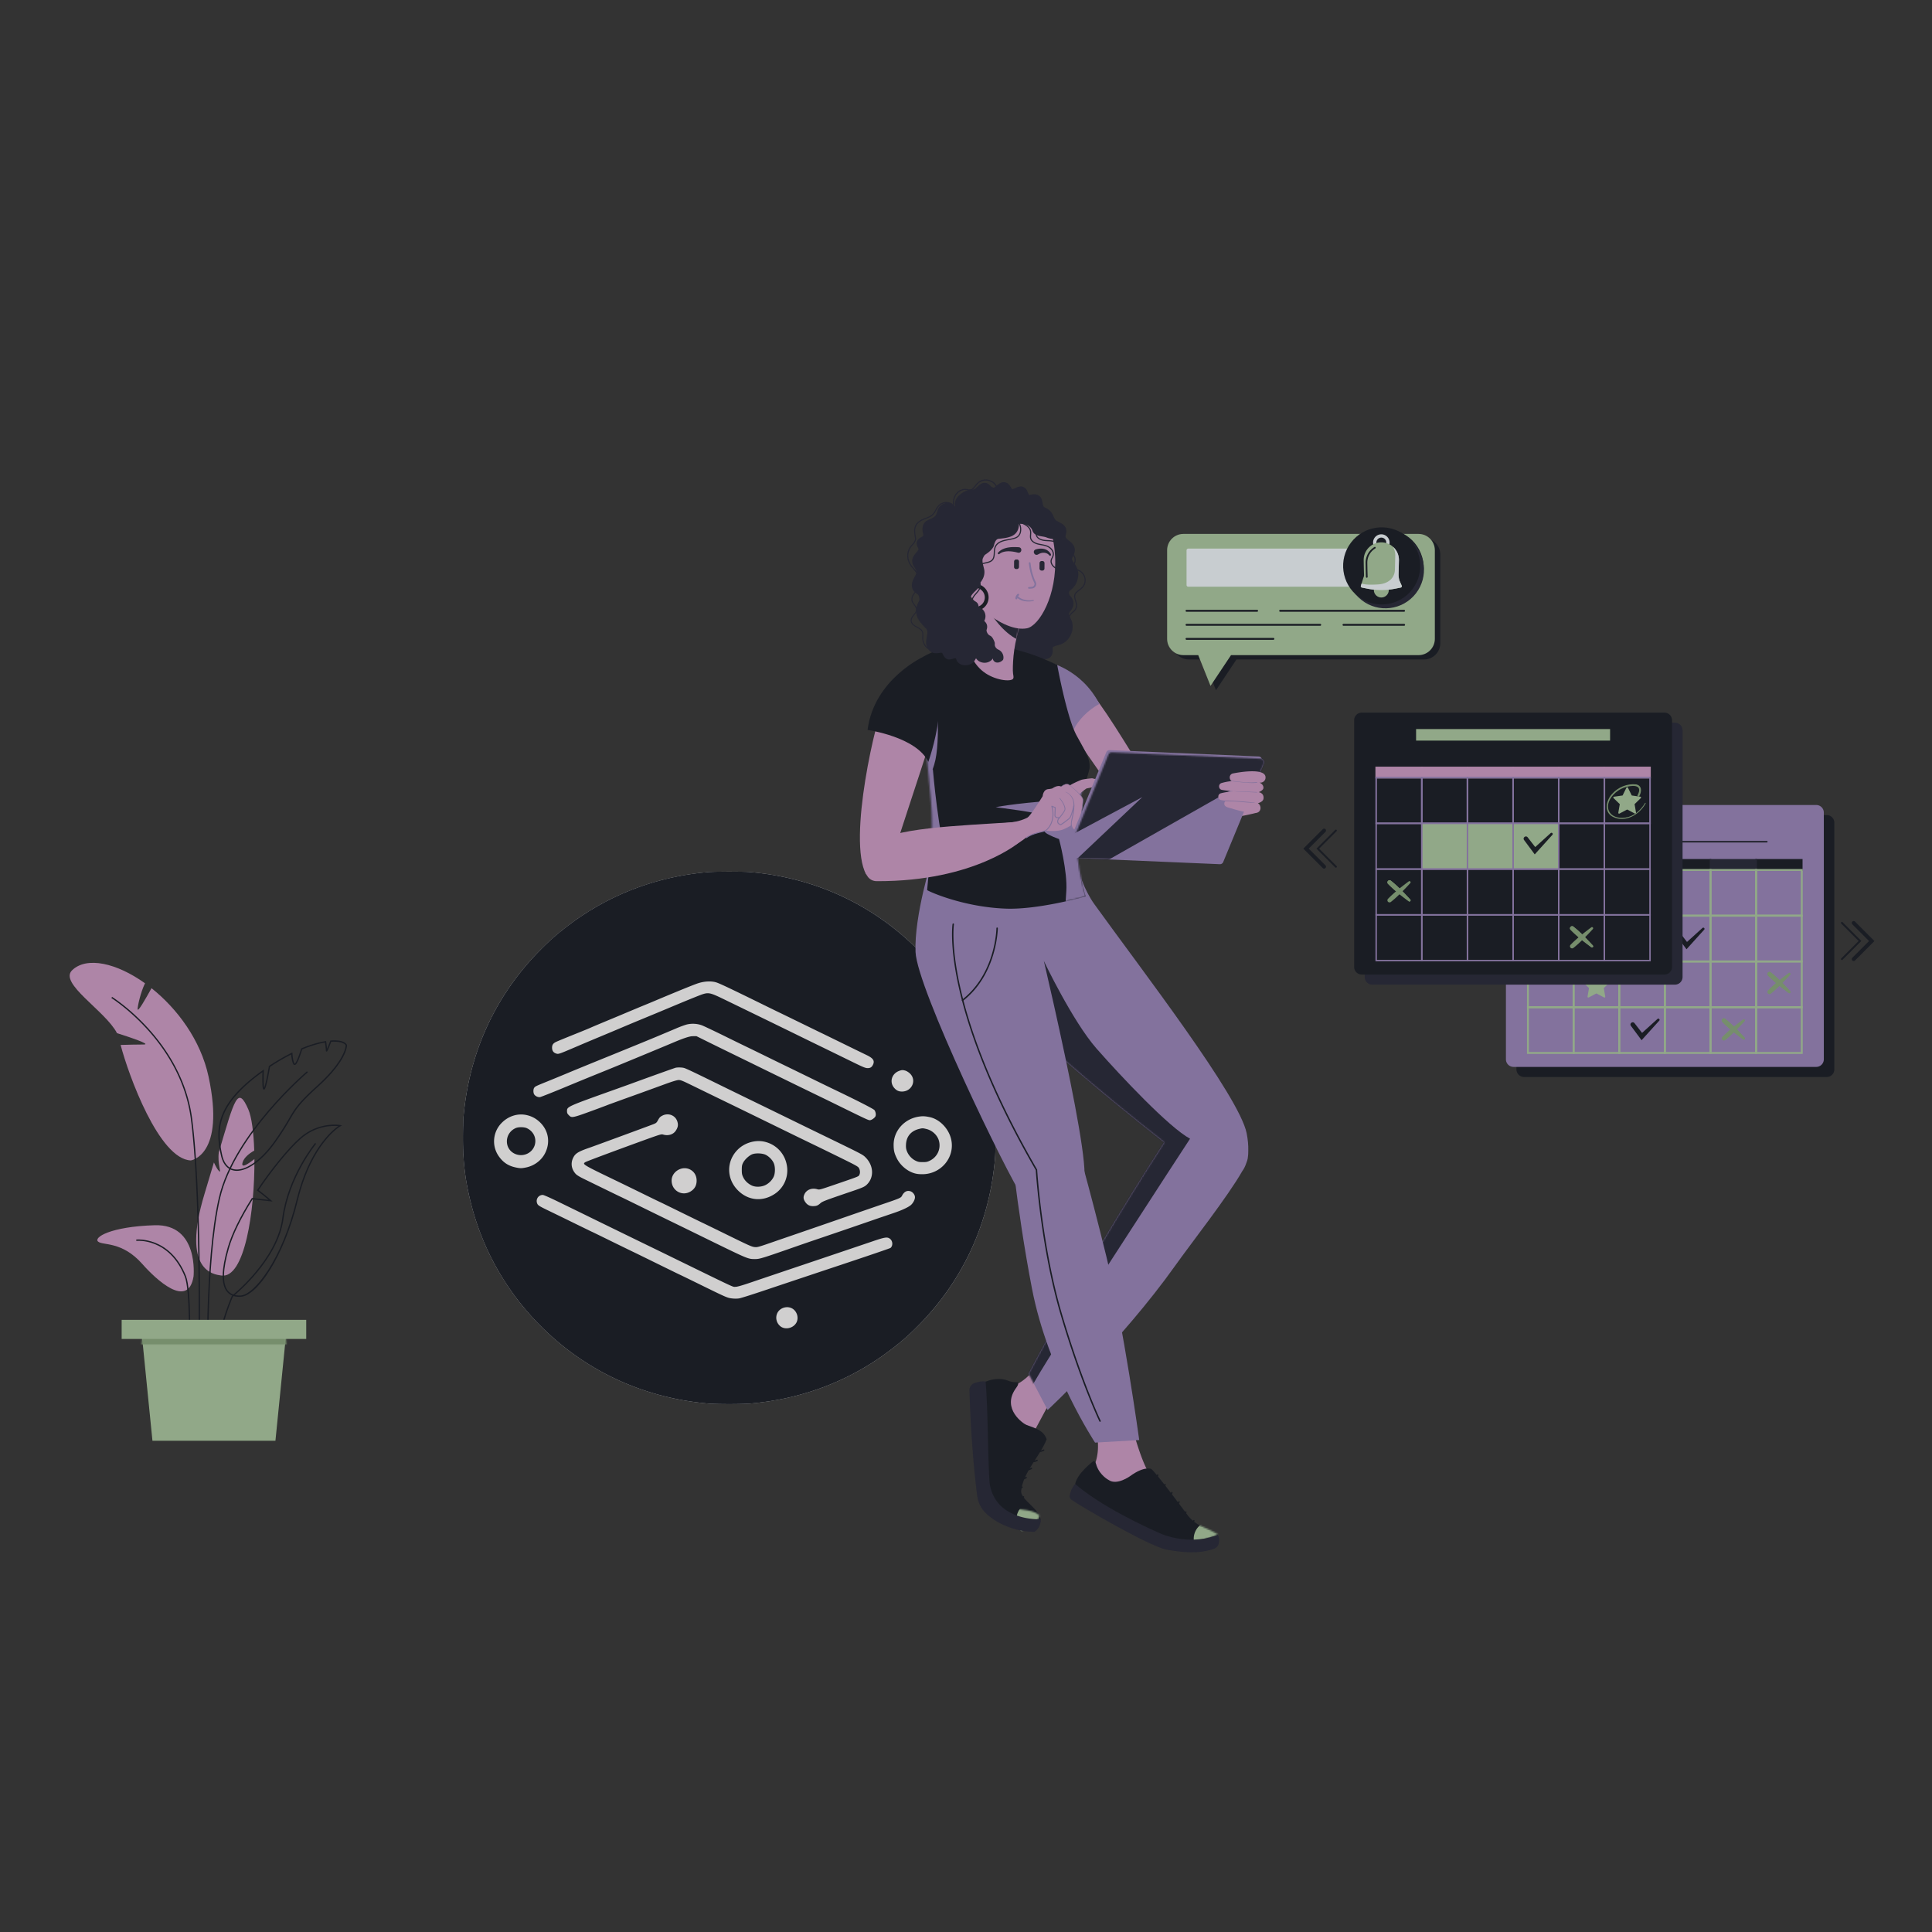 <svg xmlns="http://www.w3.org/2000/svg" width="1220" height="1220" fill="none"><rect width="100%" height="100%" fill="#333333" stroke="none"/><g opacity=".8"><mask id="a" width="337" height="337" x="292" y="550" maskUnits="userSpaceOnUse" style="mask-type:luminance"><path fill="#fff" d="M629 550H292v337h337V550Z"/></mask><g mask="url(#a)"><path fill="#F7F6F6" d="M447.021 550.708c-32.049 2.763-61.873 14.019-87.047 32.857-7.246 5.426-12.132 9.639-18.434 15.974-28.51 28.51-45.394 65.142-48.865 105.987-.169 2.224-.337 8.053-.337 12.974 0 15.199 1.382 26.623 4.954 40.946 7.347 29.521 22.546 56.346 44.248 78.016 28.51 28.51 65.143 45.394 105.987 48.864 5.222.438 20.725.438 25.949 0 32.452-2.763 62.176-13.917 87.551-32.89 7.247-5.426 12.133-9.638 18.435-15.974 28.51-28.51 45.394-65.143 48.866-105.988.438-5.223.438-20.725 0-25.948-2.764-32.453-13.919-62.177-32.893-87.553-5.425-7.245-9.638-12.132-15.973-18.434-28.511-28.51-65.143-45.394-105.986-48.865-4.685-.371-21.77-.371-26.455.034Z"/><path fill="#141821" d="M447.021 550.708c-32.049 2.763-61.873 14.019-87.047 32.857-7.246 5.426-12.132 9.639-18.434 15.974-28.51 28.51-45.394 65.142-48.865 105.987-.169 2.224-.337 8.053-.337 12.974 0 15.199 1.382 26.623 4.954 40.946 7.347 29.521 22.546 56.346 44.248 78.016 28.51 28.51 65.143 45.394 105.987 48.864 5.222.438 20.725.438 25.949 0 32.452-2.763 62.176-13.917 87.551-32.89 7.247-5.426 12.133-9.638 18.435-15.974 28.51-28.51 45.394-65.143 48.866-105.988.438-5.223.438-20.725 0-25.948-2.764-32.453-13.919-62.177-32.893-87.553-5.425-7.245-9.638-12.132-15.973-18.434-28.511-28.51-65.143-45.394-105.986-48.865-4.685-.371-21.77-.371-26.455.034Zm5.088 69.59c2.023.573 8.494 3.64 26.084 12.267 6.506 3.202 13.177 6.471 14.828 7.246 1.685.808 8.156 3.976 14.458 7.043 6.269 3.067 11.458 5.594 11.492 5.594.033 0 5.662 2.764 12.503 6.1 6.84 3.37 13.816 6.74 15.467 7.549 4.281 2.022 5.46 3.572 4.448 5.965-.775 1.786-1.752 2.461-3.57 2.426-1.248 0-2.765-.607-8.122-3.235-7.382-3.606-17.861-8.728-26.456-12.907-3.134-1.517-9.436-4.617-13.985-6.841a16015.517 16015.517 0 0 0-42.866-20.861c-7.92-3.808-9.032-4.044-13.075-2.696-1.383.472-7.684 3-13.986 5.628-6.303 2.629-13.21 5.527-15.334 6.403-2.123.876-6.436 2.662-9.605 3.977-3.133 1.28-8.829 3.673-12.638 5.291a2397.91 2397.91 0 0 1-13.816 5.796 1438.347 1438.347 0 0 0-14.997 6.336c-10.211 4.347-10.312 4.381-11.795 3.875-1.684-.539-2.527-1.786-2.527-3.673 0-1.719.607-2.662 2.292-3.539.909-.471 5.426-2.325 15.738-6.47 2.965-1.213 5.864-2.393 6.403-2.662 1.045-.472 3.673-1.584 12.806-5.392a753.42 753.42 0 0 0 9.267-3.876c2.123-.91 6.166-2.561 8.93-3.74 2.797-1.146 6.436-2.629 8.089-3.337 15.03-6.336 25.848-10.75 28.644-11.66 3.976-1.281 8.191-1.517 11.323-.607Zm-8.794 27.196c1.213.472 7.042 3.235 12.974 6.134a2035.487 2035.487 0 0 0 15.502 7.582c2.594 1.247 8.661 4.213 13.479 6.572 4.82 2.359 10.75 5.257 13.144 6.403 2.426 1.179 8.627 4.213 13.816 6.74a1881.614 1881.614 0 0 0 13.144 6.403c15.838 7.583 26.353 12.94 26.859 13.715.808 1.215 1.044 2.999.539 3.978-.573 1.044-2.495 2.358-3.506 2.358-.943 0-2.662-.808-16.815-7.751-6.1-3-12.773-6.267-14.828-7.244-2.022-.979-7.347-3.573-11.795-5.731-4.449-2.155-10.817-5.29-14.154-6.909-3.336-1.616-10.144-4.953-15.166-7.413-4.988-2.46-11.525-5.628-14.49-7.077a5157.051 5157.051 0 0 1-13.817-6.774l-8.426-4.178-2.527.033c-1.752.023-5.516 1.247-11.29 3.674-7.076 2.999-35.857 14.929-42.293 17.523-13.312 5.393-16.277 6.606-28.949 11.862-6.941 2.866-13.109 5.292-13.681 5.393-1.247.202-2.898-.539-3.673-1.651-.674-.977-.709-3.27-.034-4.212.605-.876.91-1.046 8.592-4.146 3.236-1.314 8.393-3.437 11.459-4.717 5.223-2.192 14.019-5.797 28.813-11.796 14.458-5.897 19.277-7.852 27.803-11.39 4.919-2.056 10.75-4.516 12.975-5.46 2.224-.977 5.122-2.022 6.402-2.393 3.169-.876 6.943-.674 9.943.472Zm-11.358 26.893c1.349.37 6.033 2.594 22.31 10.581a8381.956 8381.956 0 0 0 28.813 14.054c10.278 5.02 21.972 10.716 25.949 12.67 3.976 1.921 9.84 4.786 12.974 6.303 22.95 11.154 22.816 11.088 24.704 13.007 4.783 4.887 5.324 11.931 1.213 16.481-1.653 1.818-2.697 2.325-10.179 4.852-17.219 5.863-18.4 6.336-19.714 7.515-1.617 1.449-2.527 1.786-4.752 1.786-2.056 0-3.606-.842-4.819-2.662-1.214-1.787-1.314-3.135-.404-4.988 1.348-2.697 4.483-3.942 7.751-3.1 1.887.506.843.775 15.973-4.415 10.381-3.572 10.448-3.606 10.886-4.583.573-1.179.504-2.695-.168-4.112-.541-1.112-1.382-1.583-12.536-7.077-6.607-3.235-13.954-6.84-16.38-7.987a3761.408 3761.408 0 0 1-19.377-9.436c-24.196-11.828-29.521-14.423-41.619-20.287-6.302-3.066-13.952-6.808-17.02-8.29-4.549-2.224-5.829-2.73-7.076-2.696-.977.034-3.91.91-8.425 2.561-15.974 5.83-18.435 6.707-26.623 9.638-4.717 1.72-9.134 3.302-9.773 3.573-.64.268-3.303 1.247-5.898 2.224-16.749 6.167-16.648 6.134-18.568 4.213-.944-.945-1.146-1.415-1.146-2.528 0-2.898-.168-2.831 31.172-14.019 2.798-1.012 6.506-2.326 8.258-2.966 14.086-5.157 28.138-10.176 29.15-10.447 1.247-.303 4.043-.236 5.324.135Zm139.855 1.718c.775.236 2.022 1.046 2.797 1.786 4.415 4.247 1.248 11.39-5.054 11.39-2.057 0-3.437-.639-4.854-2.256-3.236-3.708-1.651-9.099 3.169-10.819 1.651-.606 2.224-.606 3.942-.101Zm-239.101 28.072c3.133.743 5.662 2.089 8.054 4.314 5.492 5.122 6.875 12.605 3.605 19.378-2.257 4.718-6.806 8.223-12.097 9.334-2.932.607-3.808.607-6.64 0-4.651-.977-7.953-3.167-10.682-7.077-4.517-6.437-3.808-15.199 1.684-20.893 4.315-4.482 10.346-6.404 16.076-5.056Zm91.697.17c1.718.842 2.865 2.257 3.403 4.144.539 1.955.271 3.405-.976 5.359-1.617 2.561-4.819 3.572-8.088 2.595-1.147-.337-1.888-.101-10.987 3.167-19.477 7.077-37.407 13.75-38.148 14.256-2.056 1.314-1.719 1.516 20.624 12.266 2.225 1.078 9.033 4.38 15.132 7.38 6.1 2.999 11.12 5.427 11.154 5.427.067 0 6.269 3.032 13.818 6.74 7.547 3.706 13.782 6.739 13.817 6.739.034 0 5.358 2.596 11.828 5.763 17.356 8.526 18.636 9.099 20.523 9.301 1.786.169 2.089.101 12.3-3.438 2.495-.876 7.145-2.46 10.28-3.538 5.694-1.954 26.926-9.267 42.631-14.726 4.548-1.551 11.828-4.078 16.176-5.561 10.243-3.472 11.018-3.809 11.693-5.123 1.281-2.561 3.134-3.538 5.358-2.83 1.516.505 2.83 2.224 2.83 3.74s-1.213 3.775-2.628 4.988c-1.786 1.483-5.93 3.371-11.188 5.123-2.495.841-6.503 2.224-8.931 3.031a6135.586 6135.586 0 0 1-36.564 12.537 1957.605 1957.605 0 0 0-13.312 4.549c-24.263 8.494-25.341 8.797-28.34 8.831-4.382 0-4.517-.069-26.422-10.75-19.546-9.572-24.029-11.762-27.803-13.582a6461.215 6461.215 0 0 1-17.153-8.391c-7.212-3.538-13.144-6.437-13.176-6.437-.101 0-16.21-7.851-23.826-11.593-2.629-1.28-4.347-2.358-5.021-3.167-2.596-2.933-3.135-6.639-1.516-9.941 1.38-2.899 3.201-4.011 10.75-6.606 3.066-1.078 31.138-11.39 39.664-14.592 1.921-.742 2.291-1.011 3.034-2.359 1.144-2.089 1.515-2.46 3.132-3.27 1.821-.908 4.247-.908 5.932-.032Zm162.637 1.078c6.166 1.279 11.795 6.975 13.479 13.582 2.898 11.424-6.065 22.511-18.198 22.477-2.122 0-3.706-.202-5.256-.709-4.516-1.415-8.796-5.189-10.886-9.569-1.483-3.068-1.853-4.753-1.887-8.191-.034-9.099 6.942-16.714 16.345-17.962 2.156-.302 3.706-.202 6.403.372Zm-104.571 15.469c8.121 1.718 13.952 8.39 14.626 16.781.504 6.404-2.461 12.605-7.785 16.176-7.751 5.191-16.818 4.347-23.287-2.122-7.347-7.314-7.448-18.402-.27-25.68 4.247-4.313 10.919-6.37 16.716-5.155Zm-47.045 17.455c3.032 1.383 4.683 4.281 4.448 7.852-.169 2.662-1.382 4.685-3.742 6.134-5.391 3.336-12.029-.472-12.029-6.841 0-5.494 6.267-9.436 11.323-7.145Zm-82.263 20.826c5.19 2.529 11.257 5.494 13.481 6.572 3.74 1.853 31.34 15.334 47.853 23.355 3.91 1.888 10.28 5.02 14.155 6.908 36.733 17.929 33.835 16.581 35.722 16.581 1.213 0 4.043-.81 10.278-2.933 4.719-1.617 22.007-7.448 38.419-12.974 16.411-5.527 33.227-11.223 37.407-12.638 8.255-2.83 9.739-3.066 11.39-1.887 1.887 1.348 2.156 4.382.472 5.864-.304.27-14.76 5.191-32.083 10.954-17.322 5.762-38.249 12.772-46.506 15.535-8.257 2.796-15.907 5.224-17.052 5.392-1.281.201-3.033.201-4.583 0-2.899-.372-3.202-.473-21.299-9.37-6.471-3.167-11.795-5.762-11.862-5.762-.067 0-6.572-3.202-14.49-7.077-7.921-3.91-14.424-7.077-14.458-7.077-.035 0-5.965-2.898-13.144-6.402-7.178-3.539-13.076-6.405-13.142-6.405-.035 0-5.224-2.527-11.493-5.593-6.302-3.1-13.883-6.774-16.882-8.223-4.449-2.157-5.529-2.831-5.967-3.673-1.38-2.663.372-5.696 3.337-5.763.607 0 4.584 1.752 10.447 4.616Zm147.573 67.401c2.763 1.954 3.706 5.864 2.123 8.694-2.056 3.607-7.28 4.685-10.245 2.091-2.392-2.091-3.1-5.426-1.752-8.223 1.718-3.539 6.639-4.82 9.874-2.562ZM325.701 712.334c-7.044 3.031-7.583 12.669-.944 16.074 5.123 2.594 11.357 0 12.942-5.393 1.245-4.313-.844-8.693-5.056-10.615-1.686-.775-5.256-.809-6.942-.066Zm254.604.573c-4.987 1.245-7.886 4.65-8.19 9.638-.101 2.02 0 2.896.573 4.414.979 2.527 2.967 4.752 5.359 5.93 1.617.81 2.359.945 4.616.945 2.258 0 2.967-.135 4.65-.977 4.584-2.325 6.877-7.28 5.662-12.234-.908-3.673-4.178-6.808-8.054-7.716-2.258-.541-2.426-.541-4.616 0Zm-105.279 15.974c-1.988.775-4.719 3.302-5.762 5.324-.709 1.381-.844 2.122-.844 4.516 0 2.391.135 3.134.945 4.785 1.043 2.124 2.898 3.908 5.256 5.054 2.293 1.147 5.932 1.078 8.526-.135 2.258-1.043 4.281-3.032 5.358-5.256 1.113-2.258 1.113-6.638 0-8.897-.977-2.057-2.999-4.045-5.021-5.056-2.089-1.009-6.302-1.179-8.458-.335Z"/></g><path fill="#232434" d="M680.515 359.901c-.291-1.004-.677-1.984-1.233-2.854a28.289 28.289 0 0 0-1.186-1.682c-.049-.072-.363-.52-.352-.484a8.648 8.648 0 0 1-.434-.714c-.049-.096-.303-.677-.255-.483a4.078 4.078 0 0 1-.12-.521c.012.073.035-.144.035-.265.037-.121.097-.388.122-.473.302-.883.798-1.705 1.137-2.575.895-2.227.532-4.476-.932-6.35-.568-.727-1.281-1.307-1.983-1.888-.315-.254-.63-.495-.931-.75a8.614 8.614 0 0 1-.641-.544c-.037-.024-.061-.06-.085-.096-3.823.701-8.371.277-11.769-.267.762.568 1.306 1.403 1.488 2.77.689 5.492 3.072 13.995 1.536 25.522-2.456 1.717-5.275 3.58-8.274 5.286.145.484.291.956.424 1.464.58 2.37-11.08-1.138-11.044 1.778.157 1.923-15.011 9.736-15.822 14.176-.411 2.298.823 23.332-.435 26.852-.483 1.367 22.97-1.935 22.365-.798.399-.315.787-.641 1.161-1.004.182-.158.351-.326.533-.484.024-.024.036-.036.061-.048.095-.073.192-.145.301-.218.073-.049.327-.194.352-.218.072-.024.133-.036.192-.072.037-.012.061-.012.085-.024h.085s.109.012.182.012c.072.011.181.035.181.035.121.037.254.073.375.109.036.013.46.158.363.122.387.145 1.185.496 1.706.665 1.221.411 2.66.508 3.894.072 1.452-.507 2.48-1.669 2.903-3.12.303-1.029.218-2.129.218-3.181v-.339c.024-.036.073-.363.097-.496a.567.567 0 0 0 .06-.121c.073-.073.158-.145.23-.229-.037.048-.073.084-.096.109a.948.948 0 0 1 .192-.146c.073-.036.303-.169.412-.218.109-.048.29-.109.326-.133.255-.097.521-.169.774-.254 1.888-.556 3.775-.955 5.408-2.105 1.717-1.209 3.157-2.854 4.027-4.765.883-1.911 1.379-4.04 1.174-6.157-.097-1.04-.303-2.068-.702-3.036a28.868 28.868 0 0 0-.859-1.875c-.036-.085-.266-.58-.254-.544a10.465 10.465 0 0 1-.302-.774c-.036-.097-.181-.726-.157-.521a2.558 2.558 0 0 1-.024-.532c0 .073.06-.133.084-.254.061-.108.17-.362.206-.447.459-.823 1.088-1.524 1.585-2.322 1.282-2.033 1.33-4.307.229-6.423-.193-.364-.859-1.234-1.524-2.092-.823-1.041-.665-2.601.424-3.363a9.487 9.487 0 0 0 1.269-1.065c1.476-1.5 2.589-3.375 3.109-5.419.58-1.995.677-4.197.109-6.229Z"/><path fill="#CD9AC4" d="m654.489 863.312 9.483 20.213-13.85 25.824s-20.019-20.962-16.608-33.602c0 0 8.709 2.806 20.975-12.435Z"/><path fill="#141821" d="M644.798 941.765c1.124-12.034 11.768-21.82 16.135-32.863-1.741-5.479-6.628-6.859-12.736-9.097-1.888-.689-15.762-10.075-6.932-22.824.726-1.041 2.298-2.89 1.427-4.113-1.656-.072-3.362-.024-4.873-.58-1.633-.605-3.291-1.198-5.021-1.391-3.834-.424-7.536.29-11.261 1.947.121 21.011 1.791 41.924 1.669 62.886-.133 6.302 1.549 11.975 5.975 16.535 8.528 10.245 25.668 11.14 27.857 7.124-.859-6.785-12.047-12.047-12.24-17.624Z"/><mask id="b" width="82" height="73" x="575" y="896" maskUnits="userSpaceOnUse" style="mask-type:luminance"><path fill="#fff" d="M635.889 950.071c-6.303-10.315-3.634-24.526-6.746-35.987-4.676-3.346-9.416-1.526-15.649.338-1.925.578-18.657 1.363-19.215-14.136-.042-1.268.111-3.691-1.318-4.149-1.372.934-2.709 1.994-4.253 2.453-1.671.493-3.352 1.01-4.854 1.891-3.325 1.955-5.863 4.743-7.856 8.301 12.674 16.758 26.53 32.513 38.981 49.378 3.665 5.128 8.409 8.666 14.684 9.669 12.964 3.103 27.231-6.44 26.581-10.967-4.75-4.922-16.862-2.44-20.355-6.791Z"/></mask><g mask="url(#b)"><path fill="#A9C69D" d="M659.402 968.199c4.859-3.631 5.855-10.514 2.224-15.373-3.631-4.859-10.513-5.855-15.373-2.224-4.859 3.631-5.855 10.514-2.223 15.373 3.63 4.859 10.513 5.855 15.372 2.224Z"/></g><path fill="#232434" d="M622.384 872.373c-2.528-.303-4.875.206-7.161 1.064a4.706 4.706 0 0 0-3.06 4.584c.714 21.676 2.033 43.339 4.742 65.377.315 2.577.992 6.992 4.535 10.996 6.302 7.137 19.075 12.58 29.732 12.809.859.024 1.476.145 2.238.048 2.613-1.995 3.749-4.62 3.858-7.862-8.551.024-15.882-1.742-22.05-5.866-6.254-4.185-10.027-11.225-10.439-18.737-1.161-20.332-.774-41.681-2.395-62.413Z"/><path fill="#141821" d="M655.785 916.97c-3.206 0-5.916-1.851-6.061-1.96a.448.448 0 0 1-.109-.629.45.45 0 0 1 .63-.109c.047.037 4.62 3.145 8.551 1.077a.452.452 0 0 1 .617.193.453.453 0 0 1-.194.618 7.437 7.437 0 0 1-3.434.81ZM651.623 923.405c-3.194 0-5.916-1.851-6.061-1.96a.448.448 0 0 1-.109-.629.448.448 0 0 1 .629-.109c.048.037 4.621 3.145 8.552 1.077a.452.452 0 0 1 .617.193.453.453 0 0 1-.194.618c-1.149.592-2.322.81-3.434.81ZM647.362 928.702c-2.419 0-4.124-.992-4.233-1.064a.445.445 0 0 1-.158-.617.444.444 0 0 1 .617-.157c.145.084 3.556 2.056 7.512-.013a.45.45 0 0 1 .616.194.45.45 0 0 1-.193.617c-1.5.774-2.927 1.04-4.161 1.04ZM643.468 934.678c-1.875 0-3.084-.593-3.169-.629a.46.46 0 0 1-.206-.605.46.46 0 0 1 .606-.206c.12.061 3.108 1.488 7.064-.592a.45.45 0 0 1 .616.194.45.45 0 0 1-.193.616c-1.779.944-3.412 1.222-4.718 1.222ZM640.216 940.883c-.243 0-.388-.012-.412-.012a.44.44 0 0 1-.423-.472c.012-.242.194-.459.471-.423.037 0 3.399.158 5.275-1.234a.446.446 0 0 1 .628.097.444.444 0 0 1-.096.628c-1.73 1.283-4.416 1.416-5.443 1.416ZM642.224 947.305a.446.446 0 0 1-.447-.447c0-.254.205-.459.447-.459.013 0 1.73-.036 3.798-1.512a.451.451 0 1 1 .521.738c-2.322 1.656-4.234 1.68-4.319 1.68Z"/><path fill="#9782B8" d="M787.901 731.542c.291-1.85.4-3.544.351-5.116.085-3.206-.242-6.811-1.028-10.814-4.633-23.308-66.189-102.995-96.198-144.689-6.181-8.588-10.051-20.768-10.051-20.768l-55.278 18.627s-5.346 39.323 5.528 59.547c7.983 14.854 66.974 64.361 103.854 93.065-11.334 17.551-27.009 42.371-41.827 67.7-26.889 45.963-43.727 78.295-43.727 78.295l12.012 22.994s46.52-43.254 80.691-91.323c10.209-14.358 33.324-43.787 42.189-59.474 1.065-1.428 1.936-3.157 2.577-5.141.46-1.137.774-2.117.907-2.903Z"/><mask id="c" width="165" height="346" x="624" y="545" maskUnits="userSpaceOnUse" style="mask-type:luminance"><path fill="#fff" d="M787.901 731.542c.291-1.85.4-3.544.351-5.116.085-3.206-.242-6.811-1.028-10.814-4.754-23.864-67.616-109.297-97.77-149.249-9.629-12.749-15.918-20.877-15.918-20.877l-47.839 23.284s-5.346 39.323 5.528 59.547c7.983 14.854 66.974 64.361 103.854 93.064-11.334 17.552-27.009 42.372-41.827 67.701-26.889 45.963-43.727 78.295-43.727 78.295l12.012 22.994s46.52-43.254 80.691-91.323c10.209-14.358 33.324-43.787 42.189-59.475 1.065-1.427 1.936-3.157 2.577-5.14.46-1.125.774-2.105.907-2.891Z"/></mask><g mask="url(#c)"><path fill="#232434" d="m608.195 601.066 51.008 5.842s18.047 37.969 33.276 55.29c15.24 17.32 45.709 49.737 59.003 56.861 0 0-97.178 148.79-99.802 156.568-2.625 7.777-12.616-11.625-12.616-11.625l67.265-138.786-83.861-80.025-14.273-44.125Z"/></g><path fill="#CD9AC4" d="M714.702 900.362s5.237 20.623 10.74 29.743c0 0-11.563 10.245-25.824 8.6-9.023-1.039-9.169-10.849-9.169-10.849l1.416-4.597a33.478 33.478 0 0 0 1.476-10.656l-.206-8.77 21.567-3.471Z"/><path fill="#9782B8" d="M588.469 542.583s-11.249 35.658-10.33 58.592c.92 22.933 57.601 140.165 67.7 154.849 10.1 14.684 39.009 17.188 39.009-14.915 0-32.101-38.718-189.128-38.718-189.128l-57.661-9.398Z"/><path fill="#9782B8" d="M637.176 712.02s4.403 49.411 14.491 101.701c10.087 52.289 39.843 97.249 39.843 97.249l27.88-1.621s-9.736-70.929-20.743-115.877c-11.008-44.948-19.837-75.054-19.837-75.054l-41.634-6.398Z"/><path fill="#141821" d="M757.508 963.163c-1.549-.774-4.271-2.467-6.992-5.625 0 0-19.8-26.792-23.454-29.924 0 0-4.342-2.117-13.378 4.476 0 0-8.369 6.12-13.571 2.491 0 0-5.395-2.709-7.668-9.084 0 0-.69-3.314-2.021-2.819 0 0-10.922 8.044-11.612 15.278 0 0 35.441 25.28 48.044 29.441 0 0 11.189 4.838 15.859 5.77 0 0 9.724.665 13.22.592.556-.012.968-.036 1.149-.097 0 0 .036-.121.109-.338 2.673-.919 8.927-3.084 11.661-4.101.012 0 2.322-.072-11.346-6.06Z"/><mask id="d" width="92" height="52" x="678" y="922" maskUnits="userSpaceOnUse" style="mask-type:luminance"><path fill="#fff" d="M757.508 963.162c-1.549-.774-4.271-2.466-6.992-5.624 0 0-19.8-26.792-23.454-29.925 0 0-4.342-2.116-13.378 4.476 0 0-8.369 6.12-13.571 2.491 0 0-5.395-2.709-7.668-9.083 0 0-.69-3.315-2.021-2.819 0 0-10.922 8.044-11.612 15.277 0 0 35.441 25.28 48.044 29.441 0 0 11.189 4.839 15.859 5.77 0 0 9.724.665 13.22.593.556-.013.968-.037 1.149-.097 0 0 .036-.121.109-.338 2.673-.92 8.927-3.085 11.661-4.101.012 0 2.322-.073-11.346-6.061Z"/></mask><g mask="url(#d)"><path fill="#A9C69D" d="M774.673 976.408c-2.65 5.455-9.217 7.741-14.672 5.092-5.456-2.649-7.742-9.217-5.093-14.672s9.217-7.741 14.672-5.093c5.456 2.65 7.73 9.218 5.093 14.673Z"/></g><path fill="#232434" d="M678.921 937.06s-2.613 2.649-3.472 7.415c-.17.932.23 1.887.992 2.456 5.406 4.003 49.737 29.755 60.188 31.618 10.136 1.814 20.405 2.902 30.106-.581.012 0 .012 0 .025-.012 1.354-.484 2.37-1.608 2.77-3 .435-1.548.653-3.701-.472-5.818 0 0-14.043 6.628-32.9.508-1.319-.423-2.589-.944-3.848-1.5-7.91-3.472-37.206-16.886-53.389-31.086Z"/><path fill="#141821" d="M725.43 938.173a.455.455 0 0 1-.422-.29.458.458 0 0 1 .266-.581c3.677-1.366 5.322-5.939 5.334-5.987a.458.458 0 0 1 .58-.278.448.448 0 0 1 .279.58c-.073.206-1.815 5.02-5.879 6.532-.049.012-.097.024-.158.024ZM730.342 944.293a.461.461 0 0 1-.388-.218c-.121-.217-.06-.495.158-.616 4.185-2.468 5.141-6.036 5.141-6.072a.459.459 0 0 1 .556-.327.447.447 0 0 1 .326.544c-.036.158-1.04 3.955-5.564 6.629a.41.41 0 0 1-.229.06ZM735.274 948.829a.47.47 0 0 1-.411-.253.452.452 0 0 1 .217-.606c2.976-1.415 4.464-5.552 4.476-5.588a.448.448 0 0 1 .581-.278.449.449 0 0 1 .278.58c-.06.182-1.633 4.536-4.947 6.109a.558.558 0 0 1-.194.036ZM740.09 953.861a.454.454 0 0 1-.23-.847c2.903-1.645 4.221-4.778 4.234-4.802a.453.453 0 0 1 .834.351c-.06.145-1.451 3.447-4.62 5.25a.447.447 0 0 1-.218.048ZM745.277 959.135a.466.466 0 0 1-.435-.314.438.438 0 0 1 .291-.569c2.104-.702 3.24-3.544 3.252-3.58a.456.456 0 1 1 .847.339c-.048.132-1.294 3.265-3.81 4.099-.048.025-.097.025-.145.025ZM751.207 963.889a.469.469 0 0 1-.387-.205.454.454 0 0 1 .146-.63c1.813-1.149 2.491-2.951 2.504-2.963a.447.447 0 0 1 .58-.266c.23.084.35.351.266.581-.036.084-.798 2.116-2.867 3.422a.421.421 0 0 1-.242.061ZM694.647 897.81a.47.47 0 0 1-.411-.254c-.122-.243-12.048-25.159-24.603-67.784-12.265-41.658-15.434-88.336-15.591-90.9-60.019-103.685-52.629-154.874-52.544-155.37a.452.452 0 1 1 .895.146c-.085.507-7.391 51.443 52.496 154.861.036.061.06.133.06.205.024.473 3.036 48.275 15.567 90.803 12.531 42.541 24.433 67.398 24.542 67.652a.457.457 0 0 1-.205.605.672.672 0 0 1-.206.036Z"/><path fill="#141821" d="M607.796 632.128a.465.465 0 0 1-.363-.182.451.451 0 0 1 .085-.641c21.216-16.463 21.688-44.888 21.688-45.165 0-.255.193-.448.459-.448a.45.45 0 0 1 .448.46c0 .289-.472 29.138-22.038 45.879a.417.417 0 0 1-.279.097Z"/><path fill="#CD9AC4" d="M725.647 493.22c-15.132-23.792-28.643-47.512-41.561-61.966-2.528-2.819-7.016-2.783-9.459.121-4.016 4.765-9.919 14.792-11.516 19.292l14.165 11.842s29.03 44.463 39.093 51.769c10.064 7.294 18.797-6.084 9.278-21.058Z"/><path fill="#9782B8" d="M694.209 444.498c-11.284-22.026-32.174-26.357-32.174-26.357l16.051 42.348c2.976-5.819 8.552-11.818 16.123-15.991Z"/><path fill="#CD9AC4" d="M784.054 493.208c-5.636-2.346-14.563-1.162-18.422 3.266a7.611 7.611 0 0 0-1.051 1.524s-3.859 4.911-7.73 8.6c-3.871 3.701-8.358 5.95-8.358 5.95s-2.891 10.174 4.657 13.802 10.511.158 10.511.158c1.899-4.04 4.923-8.516 6.278-10.439 5.987 1.754 23.453-2.806 23.453-2.806s-3.701-17.708-9.338-20.055Z"/><path fill="#141821" d="M583.048 414.695s20.563-12.459 45.311-7.44c23.418 4.754 30.348 8.746 39.215 12.556 0 0 6.108 33.481 12.337 44.766 6.217 11.286 8.539 14.866 8.116 20.599 0 0-2.479 11.141-7.959 22.402l-.303 4.196a154.803 154.803 0 0 0 5.795 54.286s-29.502 8.455-50.295 7.717c-27.59-.979-49.689-11.284-49.773-11.72-.158-.774 4.197-36.239 2.298-56.572-1.899-20.333-5.806-62.039-5.806-62.039l1.064-28.751Z"/><mask id="e" width="108" height="168" x="581" y="406" maskUnits="userSpaceOnUse" style="mask-type:luminance"><path fill="#fff" d="M583.048 414.695s20.563-12.459 45.311-7.44c23.418 4.754 30.348 8.746 39.215 12.556 0 0 6.108 33.481 12.337 44.766 6.217 11.286 8.539 14.866 8.116 20.599 0 0-2.479 11.141-7.959 22.402l-.303 4.196a154.803 154.803 0 0 0 5.795 54.286s-29.502 8.455-50.295 7.717c-27.59-.979-48.431-11.26-48.527-11.696-.157-.774 2.939-36.263 1.052-56.596-1.899-20.333-5.806-62.039-5.806-62.039l1.064-28.751Z"/></mask><g fill="#9782B8" mask="url(#e)"><path d="M689.034 476.346s6.35 26.889-22.245 29.042c-28.594 2.154-38.053 4.367-38.053 4.367s29.84 3.52 32.368 5.879c2.528 2.359 3.06 7.256-.737 8.588-3.798 1.33 8.381 5.612 8.381 5.612s5.504 20.478 4.585 33.191c-.919 12.712-.436 10.099-.436 10.099l16.632-3.035-6.387-52.387s12.737-26.078 12.834-28.328c.085-2.226-6.942-13.028-6.942-13.028ZM590.404 427.177s3.967 35.32.291 52.629c-3.677 17.309-19.051 33.445-19.051 33.445l-12.64-25.015 10.184-55.978 21.216-5.081Z"/><path d="M589.073 485.757s3.737 44.029 9.216 56.257c5.479 12.229-20.973 8.104-20.973 8.104l-9.412-51.77 21.169-12.591Z"/></g><path fill="#CD9AC4" d="M675.375 496.28c-.508.061-.943.17-1.233.375-1.706 1.234-18.156 9.64-15.531 21.567l.145 6.145s7.004 1.027 11.321-.182c4.319-1.21 10.136-5.588 10.136-5.588l1.512-7.609-.544-8.176.267.109c-.968-1.513-2.795-3.787-6.073-6.641Z"/><path fill="#CD9AC4" d="M695.747 493.075a45.226 45.226 0 0 0-1.355-.4c-1.621-.459-4.753-1.221-4.753-1.221s-5.807.52-7.088 1.101c-.557.253-7.524 3.024-8.432 4.729-.507.955 2.565 7.778 2.045 10.245 3.436-5.406 9.954-9.64 9.954-9.64s9.496-1.851 10.15-2.48c.774-.738.483-2.019-.521-2.334Z"/><path fill="#CD9AC4" d="M681.678 519.6s2.322-11.575 2.104-14.659c-.012-.109-.024-.218-.036-.303-.423-2.527-8.746-9.108-8.746-9.108-1.946-1.331-4.861 1.197-4.861 1.197-2.287-1.269-5.275.92-5.613 1.114-.351.193-2.129.434-2.129.434-3.75-.012-3.98 4.489-3.98 4.489s-7.68 12.458-9.422 13.341c-.085.036-.158.133-.23.218-2.782 1.415-7.208 2.963-13.765 3.374-2.261.145-2.395 17.817-2.395 17.817s9.629-3.822 15.446-8.684c.012.121.012.194.012.194 3.63-2.843 12.084-4.258 12.084-4.258 7.355-6.121 4.004-15.604 4.004-15.604l1.96.787.205.084s-.217 3.121-.181 4.971c.036 1.851 2.842 1.427 2.842 1.427-2.866 3.278.388 4.307.653 4.44.267.145 4.355-2.975 5.613-4.052 1.222-1.053 2.758-7.669 2.819-7.911.012.17.168 3.048-1.344 9.168-1.56 6.314 3.339 6.69 3.339 6.69l1.621-5.166Z"/><path fill="#9782B8" d="M669.39 503.973c1.452 1.935 2.903 3.943 3.338 6.374a2.784 2.784 0 0 1-.362 1.875c-.908 1.573-1.985 3.012-3.157 4.391-.255.302-.726-.097-.46-.399 1.161-1.319 2.262-2.746 3.169-4.258.29-.484.399-.98.315-1.56-.363-2.286-1.791-4.354-3.145-6.205-.134-.17.157-.412.302-.218Z"/><path fill="#9782B8" d="M670.067 496.63c1.524-1.318 4.088-2.466 5.721-.665l1.597 1.332c2.08 1.825 4.21 3.64 5.878 5.902.412.568.762 1.306.726 2.008-.145 4.862-1.222 9.64-2.068 14.417-.314.908-.98 3.278-1.282 4.174-.085.254-.109.424-.242.725-.146.327-.641.461-.896.339-2.068-.423-3.422-2.516-3.314-4.559.315-3.823 1.778-7.561 1.609-11.419l.593.048c-.412 1.718-.859 3.412-1.428 5.092-.435 1.234-.883 2.686-2.068 3.46-1.621 1.234-3.217 2.625-5.02 3.605-.205.096-.508-.073-.689-.158-2.323-1.004-1.85-3.241-.411-4.765l.277.495c-1.693.242-3.531-.314-3.169-2.395l.158-4.317.194.301-2.165-.858.398-.387c1.488 4.838.932 10.548-2.54 14.406-.774 1.04-2.08 1.718-3.326 1.923-3.556.822-7.354 1.754-10.329 3.882-.303.231-.69-.253-.363-.483 3.157-2.238 6.882-3.133 10.559-3.992 1.21-.206 2.274-.75 3-1.73 3.326-3.676 3.846-9.204 2.431-13.812-.085-.23.17-.485.399-.388l2.166.859c.12.049.193.17.193.303l-.157 4.269c-.315 1.718 1.088 1.96 2.479 1.803.266-.049.448.302.278.495-1.342 1.464-1.669 3.157.508 3.943.012.012.097.049.036 0-.036-.036-.12 0-.096-.012 1.693-.967 3.29-2.31 4.838-3.507 1.089-.714 1.44-1.996 1.875-3.193.556-1.645 1.004-3.339 1.415-5.032.073-.339.605-.278.594.072.011 2.975-.582 5.794-1.247 8.649-.835 2.552-.665 6.156 2.468 6.87.471.145.398-.423.556-.738l.436-1.379c1.221-3.459 1.718-7.257 2.346-10.898.218-1.366.411-2.734.556-4.1.097-1.367.388-2.794-.531-3.883-1.597-2.213-3.715-4.052-5.783-5.879-.87-.629-2.201-2.225-3.314-2.25-1.342-.048-2.625.714-3.665 1.536-.157.182-.302-.024-.181-.109Z"/><path fill="#9782B8" d="M672.922 500.018c3.738 1.39 5.976 5.418 5.407 9.337a.3.3 0 0 1-.326.279.304.304 0 0 1-.279-.338c.69-3.751-1.306-7.645-4.862-9.133-.097-.024-.037-.194.06-.145Z"/><path fill="#CD9AC4" d="M563.95 540.429c1.403-5.527 16.1-49.302 24.457-75.514 8.503-26.682-4.547-45.685-4.547-45.685s-13.536 1.512-24.906 22.547c-5.6 10.366-23.901 88.637-12.023 110.362 4.983-6.303 2.576-6.037 17.019-11.71Z"/><path fill="#CD9AC4" d="M643.25 518.935c-39.613 2.71-80.134 3.484-93.56 14.757-6.241 6.979-5.564 22.704 3.955 22.74 62.305.254 91.02-25.341 91.02-25.341l-1.415-12.156Z"/><path fill="#141821" d="M547.828 460.937s30.808 4.317 38.379 20.139c0 0 17.83-48.734-2.648-66.599 0-.013-31.594 14.139-35.731 46.46ZM611.512 406.397s19.703 21.192 29.489 11.685c0 0 25.098 28.497.399 24.953-24.7-3.544-34.8-27.845-29.888-36.638Z"/><path fill="#9782B8" d="m768.897 544.288-94.057-4.015a2.202 2.202 0 0 1-1.947-3.049l25.691-62.184a2.217 2.217 0 0 1 2.142-1.367l94.055 4.016a2.202 2.202 0 0 1 1.948 3.049l-25.691 62.183a2.204 2.204 0 0 1-2.141 1.367Z"/><path fill="#9782B8" d="m770.278 545.716-94.056-4.016c-1.536-.061-2.54-1.633-1.948-3.048l25.692-62.185a2.215 2.215 0 0 1 2.14-1.366l94.056 4.016c1.536.06 2.541 1.633 1.948 3.048l-25.692 62.183a2.182 2.182 0 0 1-2.14 1.368Z"/><mask id="f" width="125" height="71" x="674" y="475" maskUnits="userSpaceOnUse" style="mask-type:luminance"><path fill="#fff" d="m770.278 545.716-94.056-4.016c-1.536-.061-2.54-1.633-1.948-3.048l25.692-62.185a2.215 2.215 0 0 1 2.14-1.366l94.056 4.016c1.536.06 2.541 1.633 1.948 3.048l-25.692 62.183a2.182 2.182 0 0 1-2.14 1.368Z"/></mask><g mask="url(#f)"><path fill="#232434" d="M820.826 474.303 674.07 557.642l-3.715-6.073 50.984-48.225-48.613 25.993 32.417-70.251 131.589-1.681-15.906 16.898Z"/></g><path fill="#CD9AC4" d="M612.105 407.098s3.338-9.604 4.535-20.333c1.15-10.257.158-21.663.158-21.663l28.194 28.123c-4.753 11.72-5.455 23.671-5.406 30.239.012 1.197.194 2.383.387 3.568.097.58.037 1.077-.169 1.451 0 .049.012.085.012.085l-.036-.036c-.025.036-.037.084-.061.121-1.548 1.996-11.648 1.004-18.784-4.524-7.149-5.515-10.379-15.023-8.83-17.031Z"/><mask id="g" width="34" height="66" x="611" y="365" maskUnits="userSpaceOnUse" style="mask-type:luminance"><path fill="#fff" d="M612.104 407.098s3.339-9.604 4.537-20.333c1.149-10.257.157-21.663.157-21.663l28.195 28.123c-4.753 11.72-5.455 23.671-5.406 30.239.012 1.197.192 2.383.386 3.568.097.58.036 1.077-.169 1.451 0 .049.012.085.012.085l-.037-.036c-.024.036-.036.084-.06.121-1.548 1.996-10.535 3.773-18.784-4.524-6.375-6.386-10.379-15.023-8.831-17.031Z"/></mask><g mask="url(#g)"><path fill="#232434" d="M615.683 353.563c-1.027 25.086 18.773 51.14 33.396 52.253 7.802.593 23.974-14.804 29.284-39.347 5.311-24.543-2.201-46.121-16.329-50.052-25.231-7.027-45.189 8.83-46.351 37.146Z"/></g><path fill="#CD9AC4" d="M602.388 355.28c5.697 24.458 31.715 44.283 46.109 41.464 7.681-1.512 19.16-20.66 17.745-45.722-.92-16.365-6.786-30.057-14.818-37.594-4.269-4.015-16.462-1.039-16.462-1.039s-12.979-3.302-18.64.253c-12.592 7.887-18.361 23.6-13.934 42.638Z"/><path fill="#232434" d="M658.285 354.276h-.52c-.715 0-1.295.569-1.307 1.282l-.024 3.436c0 .713.569 1.294 1.294 1.306h.52c.714 0 1.294-.569 1.306-1.294l.024-3.436c0-.713-.58-1.294-1.293-1.294ZM642.196 353.296h-.52c-.714 0-1.294.569-1.306 1.294l-.024 3.436c0 .713.568 1.295 1.281 1.306h.52c.715 0 1.295-.568 1.307-1.294l.024-3.436a1.28 1.28 0 0 0-1.282-1.306ZM662.579 350.659c-1.501-1.85-4.186-2.007-6.218-1.003-.037.012-.991.508-.991.508-2.057 1.016-3.63-2.032-1.597-3.109 2.648-.919 5.975-.956 8.224.944.557.495 2.432 2.274 1.368 2.902a.645.645 0 0 1-.786-.242ZM630.209 349.039c3.193-3.677 8.636-3.762 13.125-3.471 2.273.181 2.068 3.579-.218 3.471-.243 0-1.609-.375-1.876-.423-2.443-.496-5.091-.762-7.523-.109-.98.254-1.984.725-2.637 1.33-.508.484-1.306-.254-.871-.798Z"/><path fill="#9782B8" d="M649.926 371.743h-.194a.53.53 0 0 1-.521-.544c0-.291.243-.521.533-.521h.182c.617 0 1.27-.061 1.85-.158a1.786 1.786 0 0 0 1.295-.954 1.8 1.8 0 0 0 0-1.609c-1.198-2.383-2.746-6.459-3.387-12.326a.54.54 0 0 1 .471-.593.547.547 0 0 1 .593.472c.617 5.709 2.129 9.652 3.278 11.962a2.822 2.822 0 0 1 0 2.565 2.854 2.854 0 0 1-2.056 1.536c-.653.109-1.367.17-2.044.17ZM652.608 379.484c-3.617.725-7.729.327-10.584-2.214a.526.526 0 0 1-.06-.75.539.539 0 0 1 .798-.024c2.528 2.444 6.374 2.915 9.737 2.395.376-.06.484.52.109.593Z"/><path fill="#9782B8" d="M641.819 378.455a.6.6 0 0 1-.604-.58c-.061-1.512 1.271-2.709 1.319-2.77a.605.605 0 0 1 .846.049.594.594 0 0 1-.049.846c-.012.012-.954.871-.918 1.814a.607.607 0 0 1-.581.629c0 .012 0 .012-.013.012Z"/><path fill="#141821" d="M615.792 385.761c-2.999 0-5.915-1.584-7.463-4.39-1.923-3.472-1.161-7.899 1.814-10.512l1.597 1.815c-2.128 1.874-2.673 5.043-1.294 7.523a6.111 6.111 0 0 0 8.285 2.383 6.011 6.011 0 0 0 2.904-3.653 6.016 6.016 0 0 0-.533-4.632 6.091 6.091 0 0 0-7.305-2.819l-.787-2.286a8.502 8.502 0 0 1 10.197 3.931 8.463 8.463 0 0 1 .738 6.472 8.452 8.452 0 0 1-4.064 5.104 8.224 8.224 0 0 1-4.089 1.064Z"/><path fill="#232434" d="M672.944 339.375c-.024-.049-.048-.109-.073-.17-.024-.169-.048-.436-.06-.218 0-.169.012-.338.036-.52.012-.06.012-.097.012-.133a.78.78 0 0 0 .049-.157c.072-.302.145-.593.217-.896.315-1.427.424-2.781-.242-4.148-.52-1.076-1.499-1.923-2.516-2.528-.834-.496-1.693-.943-2.528-1.451-.411-.242-.701-.23-1.089-.666-.326-.35-.665-.726-.906-1.137-.509-.859-1.5-4.959-5.165-6.398-.314-.121-.605-.303-.896-.484-.084-.048-.495-.351-.459-.303-.424-.387-.568-.774-.677-1.198-.363-1.378-.448-2.817-1.041-4.135-.689-1.512-2.116-2.48-3.761-2.674-.738-.085-1.5.012-2.25.109l-.822.109c-.025 0-.243.012-.303.012-.061 0-.484-.048-.459-.024-.073-.024-.134-.049-.206-.073.084.024.012-.012-.061-.048a1.462 1.462 0 0 1-.194-.242c-.012-.025-.024-.037-.036-.061-.277-.592-.532-1.197-.81-1.802-.702-1.512-1.887-2.709-3.604-2.927-1.415-.181-2.759.411-4.004 1.016-.254.121-.521.254-.786.375-.134.06-.267.108-.4.169-.012 0-.036.012-.048.012-.145.036-.29.073-.435.097-.013 0-.025 0-.049.012h-.024s-.158-.024-.194-.024c-.024 0-.012.012.133.036-.072-.012-.157-.036-.206-.048h.013c-.013 0-.025 0-.037-.012h.037c.012-.013.012-.025-.013-.049a2.899 2.899 0 0 1-.241-.277c.061.06-.278-.424-.327-.509-.374-.641-.738-1.294-1.221-1.862-1.016-1.21-2.589-1.875-4.173-1.597-1.259.217-2.359.979-3.327 1.765-.459.376-.895.774-1.354 1.15-.146.109-.291.23-.436.339-.049.035-.871.387-1.765-.339-1.198-.98-2.069-2.225-3.666-2.504-1.657-.303-3.109.424-4.354 1.463-.919.774-1.924 1.9-2.746 2.359-.544.303-.871.339-1.464.327-.834-.024-1.863.085-2.661.338-3.398 1.113-10.233 5.117-7.911 11.14 0 .012-.012.025-.012.012-2.672-3.955-7.826-4.028-10.619.037-.847 1.234-1.113 3.399-1.875 4.681-1.306 2.202-5.045 2.455-6.87 4.476-2.395 2.648-1.403 6.229-1.114 7.511.097.436.146.725-.012 1.004-.23.424-.774.641-1.257.907-1.391.762-2.601 1.779-2.807 3.46-.169 1.451.557 2.757 1.174 4.016v.011c-.17.557-.509 1.053-.871 1.501-1.077 1.378-2.274 2.575-2.854 4.257-.642 1.875-.206 3.653.786 5.286.398.665.809 1.318 1.185 2.008.339.616.471.955.41 1.621-.12 1.402-1.281 2.926-1.959 4.426-.834 1.803-1.281 3.907-.616 5.831.302.883.81 1.645 1.512 2.273.374.34.774.641 1.185.932.193.133.387.279.581.412.302.217.024-.049.277.241.34.388.267.303.485.75.109.218.145.412.229.859.121.689.412 1.536-.012 2.334-.726 1.368-4.318 7.33.907 13.669.594.725 3.109 3.556 3.302 3.701.315.218.025-.049.291.254.338.387.278.303.484.762.096.218.133.424.193.871.097.689.025 1.451-.121 2.334-.315 1.948-.81 3.871-.532 5.843.242 1.741 1.173 3.434 2.637 4.523 1.548 1.161 3.447 1.246 5.371.968.374-.06.75-.121 1.124-.169.073-.012.145-.012.218-.024-.012.012.23.012.35.012h.012a.854.854 0 0 1 .17.133c.097.048.182.085.279.133l.036.073c.145.568.556 1.172.835 1.68.386.69.919 1.307 1.608 1.742 1.331.847 2.891.436 4.33.024.521-.145 1.162-.386 1.645-.289.012.012.085.024.133.047.097.412.364 1.029.4 1.138-.206-.653.181.507.29.665.133.206.278.399.448.58.314.339.689.666 1.076.944a6.06 6.06 0 0 0 1.802.822c1.694.46 3.521.255 5.117-.459 2.104-.944 2.636-2.298 3.544-3.701 0 .012 0 0 .012-.012.06.096.133.193.194.29.338.484.749.871 1.233 1.246.919.701 2.057 1.112 3.242 1.245 2.31.279 4.753-.81 5.951-2.685H627.005c-.061.725.313 1.428.942 1.936 1.706 1.39 4.125.386 5.432-1.053.714-1.512.205-5.031-2.928-6.459-1.366-.629-2.371-1.923-2.274-3.423.037-.508-.012-.968-.145-1.331-1.064-2.818-2.02-3.725-2.939-4.124-1.476-.642-2.359-2.855-2.08-3.665.943-2.734-.158-4.379-1.5-5.564l.06-.122c1.814-3.398.048-7.595-3.629-8.733-.06-4.475-4.838-3.483-4.995-5.612-.229-3.085 7.742-7.184 6.024-9.591v-.012c1.693-2.251 2.866-4.464 2.636-7.597-.265-2.443-1.548-4.923-1.1-7.523.326-.823.835-1.924 1.451-2.565 2.189-1.463 4.137-2.878 5.407-5.153.46-.942.859-4.729 3.254-4.97 5.564-.57 12.785-1.114 12.821-9.435 0-.012 6.858-.545 8.479 4.196 1.427 4.174 6.061 3.23 9 4.416 1.536.617 3.193.895 4.838 1.04 2.601.23 5.431.242 7.947-.217-.218-.231-.424-.473-.641-.69a.495.495 0 0 1-.121-.169Z"/><path fill="#232434" d="M606.237 327.327c-.98-1.016-2.081-2.153-2.892-3.616a13.37 13.37 0 0 1-1.402-3.92c-.532-2.733-.061-5.491 1.282-7.559 1.234-1.9 3.254-3.206 5.395-3.497.907-.12 1.742.013 2.564.146.302.048.605.097.907.133.846.097 1.452-.121 2.141-.786.52-.496.98-1.077 1.427-1.645.75-.944 1.524-1.911 2.601-2.601a7.766 7.766 0 0 1 5.805-1.064c2.094.435 3.895 1.585 4.936 3.157.412.617.701 1.379.968 2.117.495 1.318.955 2.552 2.092 3.096 1.149.544 2.431.568 3.811.592 1.076.025 2.177.037 3.216.339 2.395.678 3.763 2.65 3.387 4.924l-.689-.109c.303-1.9-.847-3.557-2.89-4.137-.956-.267-1.973-.29-3.048-.302-1.38-.024-2.819-.049-4.089-.666-1.392-.665-1.924-2.092-2.443-3.483-.267-.726-.533-1.415-.896-1.972-.943-1.415-2.588-2.456-4.499-2.854-1.815-.376-3.75-.025-5.286.967-.98.629-1.682 1.512-2.432 2.456-.459.58-.942 1.173-1.487 1.705-.835.822-1.658 1.113-2.709.98-.315-.037-.63-.085-.932-.134-.798-.133-1.56-.253-2.358-.145-1.912.266-3.786 1.477-4.899 3.181-1.258 1.924-1.682 4.488-1.186 7.041.254 1.33.714 2.612 1.331 3.713.762 1.379 1.838 2.492 2.782 3.472l-.508.471Z"/><path fill="#232434" d="M580.763 373.678c-2.951-.654-2.165-4.512-1.645-7.064.109-.508.193-.967.242-1.331.314-2.419-1.283-4.282-2.831-6.071-.411-.485-.823-.956-1.197-1.439-1.875-2.444-2.661-5.105-2.359-7.935a10.057 10.057 0 0 1 1.258-3.908c.436-.75.992-1.391 1.536-2.008.424-.483.859-.98 1.21-1.511 1.04-1.561.895-2.347.617-3.798a17.474 17.474 0 0 1-.364-3.23c-.036-2.855 1.186-5.105 3.63-6.701 1.064-.69 2.286-1.161 3.458-1.609 1.73-.665 3.363-1.282 4.561-2.564.726-.775 1.27-1.717 1.79-2.637.751-1.319 1.537-2.685 2.891-3.641 2.008-1.403 4.73-1.645 6.943-.629 1.198.557 2.068 1.621 2.903 2.649 1.101 1.343 2.141 2.613 3.786 2.697l-.036.702c-1.96-.109-3.145-1.56-4.294-2.964-.823-1.015-1.609-1.971-2.662-2.455-1.995-.919-4.439-.702-6.253.569-1.221.859-1.923 2.092-2.673 3.41-.545.956-1.101 1.936-1.887 2.771-1.318 1.403-3.097 2.08-4.826 2.745-1.137.436-2.323.895-3.327 1.537-2.262 1.476-3.338 3.471-3.313 6.096.012 1.342.192 2.322.35 3.108.278 1.464.471 2.517-.726 4.318-.387.569-.834 1.089-1.269 1.585-.545.617-1.053 1.21-1.453 1.899a9.448 9.448 0 0 0-1.173 3.64c-.29 2.65.46 5.142 2.214 7.44.363.472.762.943 1.174 1.415 1.645 1.911 3.349 3.894 2.987 6.616-.048.376-.145.847-.254 1.379-.472 2.286-1.173 5.734 1.101 6.241l-.109.678ZM613.945 379.375l-.666-.205c.424-1.331 1.126-2.601 2.094-3.787.265-.326.556-.653.834-.967.677-.762 1.379-1.56 1.85-2.455 1.089-2.069.194-4.246-.75-6.544-1.1-2.674-2.237-5.443-.024-8.056 1.198-1.415 3.073-1.827 4.875-2.226 2.105-.46 4.088-.895 4.85-2.843.412-1.051.473-2.165.52-3.349.061-1.247.121-2.541.63-3.751.81-1.886 2.563-3.253 5.225-4.039 1.125-.339 2.31-.557 3.447-.762 1.403-.254 2.855-.521 4.197-1.016 1.416-.521 2.371-1.512 2.843-2.951.689-2.118.157-4.622-.689-5.904l.58-.387c.944 1.416 1.536 4.185.774 6.508-.532 1.633-1.669 2.806-3.266 3.399-1.403.507-2.878.786-4.305 1.052-1.126.205-2.275.423-3.375.75-2.456.738-4.065 1.959-4.778 3.653-.473 1.101-.52 2.274-.581 3.508-.048 1.185-.109 2.419-.569 3.58-.906 2.286-3.169 2.782-5.358 3.266-1.693.375-3.448.762-4.487 1.996-1.936 2.286-.919 4.73.145 7.329.967 2.347 1.959 4.778.714 7.149-.509.968-1.235 1.803-1.948 2.589a28.13 28.13 0 0 0-.81.943 10.411 10.411 0 0 0-1.972 3.52ZM671.023 394.253a3.03 3.03 0 0 1-.641-.073l.145-.689c1.476.302 2.686-.727 3.786-3.242.521-1.173 1.016-2.214 1.984-3.145.254-.242.52-.484.786-.714.532-.471 1.041-.919 1.464-1.451 1.378-1.718.919-3.665.339-5.516l-.097-.29c-.303-.943-.618-1.911-.521-2.915.121-1.415 1.089-2.359 1.912-3.024.315-.254.641-.496.955-.738 1.367-1.04 2.649-2.019 3.315-3.701a6.38 6.38 0 0 0-.557-5.758 6.757 6.757 0 0 0-1.887-1.948c-.436-.289-.919-.507-1.428-.725-.568-.241-1.148-.496-1.668-.883-1.452-1.052-1.016-2.649-.739-3.713.303-1.125.509-2.068.291-3.097-.447-2.092-2.104-3.677-3.713-5.213-.327-.315-.653-.629-.956-.931a155.276 155.276 0 0 0-4.149-3.968c-1.124-1.052-2.262-2.117-3.363-3.193.109.109.279.097.388 0a.281.281 0 0 0 .012-.387l-.52.472a.434.434 0 0 1 .012-.594.426.426 0 0 1 .605 0c1.1 1.077 2.225 2.142 3.35 3.194 1.379 1.295 2.806 2.625 4.161 3.991.302.303.617.606.943.92 1.609 1.536 3.424 3.278 3.919 5.576.255 1.174.012 2.237-.302 3.423-.327 1.246-.508 2.25.472 2.964.459.339.98.556 1.536.798.52.23 1.052.46 1.536.786a7.387 7.387 0 0 1 2.081 2.153 7.104 7.104 0 0 1 .617 6.386c-.726 1.864-2.094 2.904-3.545 4.004-.314.242-.629.473-.931.726-.762.618-1.561 1.392-1.658 2.54-.071.871.218 1.778.497 2.649l.097.291c.617 1.935 1.136 4.172-.46 6.169-.46.58-1.016 1.063-1.536 1.536-.254.23-.52.459-.762.701-.871.847-1.331 1.779-1.826 2.927-.424.956-1.633 3.702-3.944 3.702Z"/><path fill="#232434" d="M587.149 410.255c-.024 0-.036 0-.059-.012-1.984-.423-3.46-2.552-4.137-4.257a8.36 8.36 0 0 1-.557-3.157c0-.315.012-.629.024-.944.036-.75.073-1.524-.072-2.262-.327-1.669-1.851-2.491-3.459-3.362-1.888-1.029-3.847-2.081-3.786-4.633.036-1.379.918-2.492 1.789-3.569.992-1.233 1.924-2.407 1.465-3.846-.255-.786-.739-1.451-1.259-2.153-.556-.737-1.124-1.512-1.391-2.455-.423-1.476-.036-3.085 1.137-4.79.46-.665 1.016-1.27 1.548-1.863.751-.835 1.537-1.693 2.021-2.685.072-.145.254-.218.398-.145.146.072.218.254.146.399-.52 1.076-1.331 1.972-2.117 2.83-.52.581-1.065 1.173-1.5 1.803-1.064 1.548-1.415 2.987-1.052 4.281.242.835.75 1.536 1.295 2.262.519.715 1.063 1.44 1.342 2.322.556 1.754-.533 3.098-1.572 4.404-.835 1.04-1.621 2.031-1.658 3.205-.048 2.177 1.658 3.109 3.472 4.089 1.656.895 3.374 1.825 3.762 3.785.157.799.121 1.621.084 2.407-.012.303-.024.617-.024.92a7.762 7.762 0 0 0 .52 2.939c.665 1.681 2.068 3.544 3.701 3.882.17.037.266.194.23.364a.287.287 0 0 1-.291.241ZM669.522 350.236l-.69-.109c.073-.459.218-.895.376-1.366.194-.568.399-1.138.435-1.742.157-2.286-1.923-4.113-4.052-4.73-1.294-.386-2.661-.459-3.98-.532-.81-.048-1.645-.084-2.443-.205-2.503-.364-4.366-1.561-4.983-3.194-.266-.713-.303-1.475-.351-2.286-.049-.871-.097-1.754-.447-2.576l.641-.278c.398.931.447 1.886.495 2.806.036.75.073 1.463.303 2.08.532 1.404 2.177 2.431 4.427 2.746.774.109 1.596.158 2.382.206 1.356.073 2.771.144 4.137.556 2.395.702 4.742 2.806 4.56 5.455-.048.702-.265 1.318-.471 1.924-.133.435-.279.847-.339 1.245Z"/><path fill="#232434" d="M670.697 359.852c-1.222 0-2.443-.145-3.593-.58-2.274-.859-4.269-3.387-3.592-5.77.121-.448.326-.859.544-1.294.267-.545.544-1.089.653-1.693.448-2.238-1.379-4.319-3.41-5.214-1.235-.544-2.577-.786-3.871-1.027-.798-.146-1.621-.303-2.407-.521-2.443-.677-4.137-2.105-4.536-3.81-.169-.738-.122-1.5-.061-2.31.061-.859.133-1.754-.108-2.613-.496-1.73-2.142-2.855-3.508-3.629l-.472-.266c-1.294-.726-2.625-1.464-3.399-2.673-.508-.775-.665-1.838-.399-2.709.133-.436.424-1.029 1.089-1.319l.29.641c-.424.194-.617.581-.702.883a2.653 2.653 0 0 0 .315 2.129c.689 1.065 1.948 1.766 3.157 2.443l.483.267c1.489.846 3.278 2.08 3.835 4.051.278.98.205 1.936.133 2.855-.06.75-.108 1.464.036 2.092.339 1.452 1.851 2.686 4.04 3.291.762.205 1.56.363 2.347.507 1.343.255 2.721.509 4.04 1.077 2.298 1.004 4.342 3.387 3.822 5.988-.133.689-.423 1.282-.714 1.838-.205.424-.399.81-.508 1.186-.568 2.019 1.174 4.172 3.157 4.923 2.274.858 4.911.508 7.246.193l.097.689c-1.283.194-2.637.375-4.004.375ZM609.515 328.259a9.232 9.232 0 0 0-3.834.616c-2.48.968-4.379 3.048-5.238 5.528-.387 1.113-.654 2.165-1.705 2.818-.581.363-1.283.484-1.875.847-.484.29-.896.69-1.246 1.125-1.802 2.25-1.5 5.237-.81 7.826.738 2.746 2.007 6.035.507 8.769-.109.194.206.364.34.182 1.414-1.887 1.463-4.282.966-6.496-.604-2.649-1.874-5.467-.846-8.177.496-1.306 1.464-2.128 2.831-2.443.653-.144 1.245-.193 1.838-.544a3.625 3.625 0 0 0 1.27-1.33c.568-1.053.774-2.262 1.415-3.29.665-1.065 1.609-1.973 2.722-2.541a7.09 7.09 0 0 1 3.653-.75c.749.061 2.685.665 2.867-.544.193-1.307-1.984-1.56-2.855-1.596ZM663.438 328.657c-1.16-1.294-3.084-1.56-4.208-2.927-1.234-1.487-1.488-3.52-2.395-5.2-.847-1.562-2.105-2.819-3.943-3.061-.896-.121-1.803-.013-2.698.048-.823.048-1.778.073-2.419-.508-.69-.628-.883-1.705-1.379-2.479-.424-.665-1.065-1.185-1.778-1.536a4.636 4.636 0 0 0-2.323-.423c-.846.071-1.572.459-2.334.786-.871.374-1.536.447-2.213-.303-.557-.617-1.017-1.257-1.754-1.681-1.403-.787-3.194-.738-4.621-.025a6.523 6.523 0 0 0-2.358 2.081 9.74 9.74 0 0 0-.702 1.27c-.254.532-.46 1.246-1.101 1.355-.52.084-1.028-.146-1.536-.194a4.19 4.19 0 0 0-1.403.097c-.847.218-1.609.713-2.201 1.355-.097.108.072.278.181.181a3.986 3.986 0 0 1 2.588-1.1c.871-.049 1.694.435 2.553.314.725-.097 1.269-.678 1.621-1.27.495-.823 1.063-1.609 1.814-2.225 1.258-1.041 3.121-1.561 4.584-.629.678.435 1.064 1.173 1.658 1.704a2.623 2.623 0 0 0 2.08.714c.798-.084 1.499-.496 2.225-.798.75-.314 1.524-.399 2.298-.133.823.278 1.44.847 1.815 1.621.387.799.665 1.645 1.318 2.274 1.234 1.173 3.049 1.124 4.633 1.124.811 0 1.657.049 2.347.533.641.447 1.112 1.088 1.463 1.778.968 1.875 1.282 4.1 2.77 5.685 1.222 1.307 3.314 2.492 5.165 2.154.266-.037.447-.364.253-.582ZM597.021 374.815c-.677-2.818-.036-6.048 1.766-8.346.883-1.125 2.19-1.972 2.928-3.205.834-1.404-.182-2.867-.641-4.222-.932-2.77-.049-6.011 2.261-7.862 1.367-1.089 3.085-1.512 4.657-2.225 1.73-.787 2.709-2.106 3.58-3.739 1.451-2.733 3.013-6.059 6.544-6.326.315-.024.435.424.109.497-3.133.713-4.197 4.451-5.503 6.942-.678 1.282-1.512 2.48-2.662 3.388-1.209.955-2.66 1.415-3.931 2.249-1.27.823-2.286 1.609-2.794 3.085-.472 1.342-.314 2.625.217 3.906.594 1.427 1.186 2.867.715 4.427-.424 1.416-1.549 2.455-2.565 3.472-2.008 1.996-2.867 4.669-2.189 7.463.665 2.782 3.81 4.681 3.06 7.79-.351 1.451-1.403 2.467-2.419 3.484-1.198 1.209-1.681 2.624-1.475 4.329.205 1.67.87 3.242 1.632 4.73.666 1.318 1.355 2.637 2.19 3.858.834 1.222 1.898 2.468 3.326 3.024 1.85.715 3.907.048 5.806-.085 1.838-.132 3.773.158 5.153 1.477 1.233 1.172 1.705 2.878.762 4.366-.521.822-1.803.315-1.754-.593.085-1.524-1.15-2.552-2.565-2.734-1.754-.229-3.507.242-5.249.242-3.278.013-5.625-2.031-7.294-4.632-.822-1.283-1.512-2.649-2.177-4.016-.738-1.5-1.451-3.12-1.645-4.802-.182-1.572-.085-3.266.568-4.729.593-1.331 1.488-2.456 2.286-3.665.871-1.319.17-2.383-.653-3.508-.943-1.258-1.681-2.516-2.044-4.04Z"/><path fill="#CD9AC4" d="M778.579 488.406c-2.529.556-2.601 3.761-.775 4.838a33.97 33.97 0 0 0-6.447 1.222c-2.177.616-2.008 3.955.266 4.318 2.178.411 5.032.677 7.717.895-2.818.157-5.624.532-8.395 1.246-2.273.58-2.116 3.979.243 4.318.871.145 1.863.278 2.902.411a2.15 2.15 0 0 0-.871 1.101c-.882 3.242 3.702 3.303 5.722 4.173 4.741 1.307 9.422 2.6 14.467 2.358 3.411-.616 3.132-5.043.883-6.023-.121-.049 3.278-.75 3.567-2.903.509-3.702-3.023-4.125-3.023-4.125s2.673-1.016 2.952-2.467c.374-2.516-2.577-3.628-2.516-3.616 1.633.326 3.29-.63 3.761-2.263 1.778-7.499-16.522-4.269-20.453-3.483Z"/><mask id="h" width="31" height="27" x="769" y="487" maskUnits="userSpaceOnUse" style="mask-type:luminance"><path fill="#fff" d="M778.579 488.406c-2.529.556-2.601 3.761-.775 4.838a33.97 33.97 0 0 0-6.447 1.222c-2.177.616-2.008 3.955.266 4.318 2.178.411 5.032.677 7.717.895-2.818.157-5.624.532-8.395 1.246-2.273.58-2.116 3.979.243 4.318.871.145 1.863.278 2.902.411a2.15 2.15 0 0 0-.871 1.101c-.882 3.242 3.702 3.303 5.722 4.173 4.741 1.307 9.422 2.6 14.467 2.358 3.411-.616 3.132-5.043.883-6.023-.121-.049 3.278-.75 3.567-2.903.509-3.702-3.023-4.125-3.023-4.125s2.673-1.016 2.952-2.467c.374-2.516-2.577-3.628-2.516-3.616 1.633.326 3.29-.63 3.761-2.263 1.778-7.499-16.522-4.269-20.453-3.483Z"/></mask><g fill="#9782B8" mask="url(#h)"><path d="M776.849 493.002c5.552.52 11.261 1.524 16.825.871.23-.048.314.327.073.362-2.855.436-5.661.073-8.504-.12a198.359 198.359 0 0 1-8.418-.943c-.109 0-.097-.182.024-.17ZM779.327 499.619l14.382.532c.085 0 .146.072.146.157a.154.154 0 0 1-.17.146c-.012-.085-14.673-.582-14.358-.835ZM773.064 505.545c3.266-.157 6.386.182 9.616.388 3.181.241 6.362.544 9.531.846.085.013.145.085.133.169-6.169-.036-12.87-1.27-19.196-.943-.315.073-.423-.411-.084-.46Z"/></g><path fill="#141821" fill-rule="evenodd" d="M1153.52 680.096H962.39a4.806 4.806 0 0 1-4.802-4.801V519.502a4.806 4.806 0 0 1 4.802-4.802h191.13c2.66 0 4.81 2.152 4.81 4.802v155.793a4.806 4.806 0 0 1-4.81 4.801Z" clip-rule="evenodd"/><path fill="#9782B8" fill-rule="evenodd" d="M1146.88 673.723H955.749a4.807 4.807 0 0 1-4.802-4.803V513.127a4.807 4.807 0 0 1 4.802-4.802h191.131c2.66 0 4.81 2.153 4.81 4.802V668.92a4.813 4.813 0 0 1-4.81 4.803Z" clip-rule="evenodd"/><path fill="#A9C69D" d="m1008.53 613.509 2.43 4.935 5.45.787c.41.06.58.568.28.858l-3.95 3.835.93 5.418c.08.412-.36.727-.73.533l-4.87-2.564-4.86 2.564a.512.512 0 0 1-.74-.533l.94-5.418-3.935-3.835a.502.502 0 0 1 .277-.858l5.448-.787 2.43-4.935a.501.501 0 0 1 .9 0Z"/><path fill="#9782B8" d="M1112.57 518.691H990.066v7.306h122.504v-7.306Z"/><path fill="#141821" d="M994.166 542.447h-29.805v7.427h29.805v-7.427ZM1051.82 542.447h-29.81v7.427h29.81v-7.427Z"/><path fill="#141821" d="M1080.63 542.447h-29.81v7.427h29.81v-7.427ZM1138.26 542.447h-29.8v7.427h29.8v-7.427Z"/><path fill="#232434" d="M1109.45 542.447h-29.8v7.427h29.8v-7.427Z"/><path fill="#141821" d="M1022.99 542.447h-29.802v7.427h29.802v-7.427Z"/><path fill="#A9C69D" d="M994.275 607.704h-30.021V577.67h30.033v30.034h-.012Zm-28.812-1.21h27.615v-27.615h-27.615v27.615Z"/><path fill="#A9C69D" d="M1023.1 607.704h-30.034V577.67h30.034v30.034Zm-28.825-1.21h27.615v-27.615h-27.615v27.615Z"/><path fill="#A9C69D" d="M1051.92 607.704h-30.03V577.67h30.03v30.034Zm-28.82-1.21h27.61v-27.615h-27.61v27.615Z"/><path fill="#A9C69D" d="M1080.74 607.704h-30.04V577.67h30.04v30.034Zm-28.81-1.21h27.61v-27.615h-27.61v27.615Z"/><path fill="#A9C69D" d="M1109.56 607.704h-30.03V577.67h30.03v30.034Zm-28.82-1.21h27.61v-27.615h-27.61v27.615Z"/><path fill="#A9C69D" d="M1138.37 607.704h-30.03V577.67h30.03v30.034Zm-28.81-1.21h27.61v-27.615h-27.61v27.615ZM994.275 636.6h-30.021v-30.022h30.033V636.6h-.012Zm-28.812-1.209h27.615v-27.602h-27.615v27.602Z"/><path fill="#A9C69D" d="M1023.1 636.6h-30.034v-30.022h30.034V636.6Zm-28.825-1.209h27.615v-27.602h-27.615v27.602Z"/><path fill="#A9C69D" d="M1051.92 636.6h-30.03v-30.022h30.03V636.6Zm-28.82-1.209h27.61v-27.602h-27.61v27.602Z"/><path fill="#A9C69D" d="M1080.74 636.6h-30.04v-30.022h30.04V636.6Zm-28.81-1.209h27.61v-27.602h-27.61v27.602Z"/><path fill="#A9C69D" d="M1109.56 636.6h-30.03v-30.022h30.03V636.6Zm-28.82-1.209h27.61v-27.602h-27.61v27.602Z"/><path fill="#A9C69D" d="M1138.37 636.6h-30.03v-30.022h30.03V636.6Zm-28.81-1.209h27.61v-27.602h-27.61v27.602ZM994.275 665.509h-30.021v-30.033h30.033v30.033h-.012Zm-28.812-1.21h27.615v-27.614h-27.615v27.614Z"/><path fill="#A9C69D" d="M1023.1 665.509h-30.034v-30.033h30.034v30.033Zm-28.825-1.21h27.615v-27.614h-27.615v27.614Z"/><path fill="#A9C69D" d="M1051.92 665.509h-30.03v-30.033h30.03v30.033Zm-28.82-1.21h27.61v-27.614h-27.61v27.614Z"/><path fill="#A9C69D" d="M1080.74 665.509h-30.04v-30.033h30.04v30.033Zm-28.81-1.21h27.61v-27.614h-27.61v27.614Z"/><path fill="#A9C69D" d="M1109.56 665.509h-30.03v-30.033h30.03v30.033Zm-28.82-1.21h27.61v-27.614h-27.61v27.614Z"/><path fill="#A9C69D" d="M1138.37 665.509h-30.03v-30.033h30.03v30.033Zm-28.81-1.21h27.61v-27.614h-27.61v27.614ZM994.275 578.795h-30.021v-30.034h30.033v30.034h-.012Zm-28.812-1.21h27.615v-27.614h-27.615v27.614Z"/><path fill="#A9C69D" d="M1023.1 578.795h-30.034v-30.034h30.034v30.034Zm-28.825-1.21h27.615v-27.614h-27.615v27.614Z"/><path fill="#A9C69D" d="M1051.92 578.795h-30.03v-30.034h30.03v30.034Zm-28.82-1.21h27.61v-27.614h-27.61v27.614Z"/><path fill="#A9C69D" d="M1080.74 578.795h-30.04v-30.034h30.04v30.034Zm-28.81-1.21h27.61v-27.614h-27.61v27.614Z"/><path fill="#A9C69D" d="M1109.56 578.795h-30.03v-30.034h30.03v30.034Zm-28.82-1.21h27.61v-27.614h-27.61v27.614Z"/><path fill="#A9C69D" d="M1138.37 578.795h-30.03v-30.034h30.03v30.034Zm-28.81-1.21h27.61v-27.614h-27.61v27.614Z"/><path fill="#141821" d="M1115.72 531.996H984.442a.46.46 0 1 1 0-.919h131.278c.25 0 .46.206.46.46a.47.47 0 0 1-.46.459Z"/><path fill="#87A57B" d="M1116.41 625.484c3.99-4.112 8.52-7.608 13.11-11.043a.738.738 0 0 1 1.03.157c.21.291.18.665-.06.92-1.9 2.14-3.9 4.185-5.93 6.204-2.03 2.009-4.09 3.992-6.36 5.734-.58.447-1.43.338-1.88-.242-.41-.52-.35-1.258.09-1.73Z"/><path fill="#87A57B" d="M1118.19 613.994c4.49 3.555 8.43 7.728 12.3 11.938.28.302.25.762-.06 1.041a.747.747 0 0 1-.92.047c-4.58-3.434-9.11-6.931-13.11-11.043-1.1-1.197.51-2.963 1.79-1.983Z"/><path fill="#87A57B" d="M1118.19 613.994c4.49 3.555 8.43 7.728 12.3 11.938.28.302.25.762-.06 1.041a.747.747 0 0 1-.92.047c-4.58-3.434-9.11-6.931-13.11-11.043-1.1-1.197.51-2.963 1.79-1.983ZM1087.6 654.816c3.99-4.112 8.52-7.608 13.11-11.043a.738.738 0 0 1 1.03.157c.2.291.18.665-.05.92-1.92 2.14-3.91 4.185-5.95 6.205-2.02 2.008-4.08 3.991-6.35 5.733a1.35 1.35 0 0 1-1.88-.242 1.31 1.31 0 0 1 .09-1.73Z"/><path fill="#87A57B" d="M1089.39 643.326c4.48 3.555 8.41 7.729 12.3 11.938.26.302.24.762-.06 1.041a.75.75 0 0 1-.92.047c-4.59-3.434-9.12-6.93-13.12-11.043-1.11-1.197.5-2.975 1.8-1.983Z"/><path fill="#87A57B" d="M1089.39 643.326c4.48 3.555 8.41 7.729 12.3 11.938.26.302.24.762-.06 1.041a.75.75 0 0 1-.92.047c-4.59-3.434-9.12-6.93-13.12-11.043-1.11-1.197.5-2.975 1.8-1.983Z"/><path fill="#141821" d="M1076.15 586.04a.792.792 0 0 0-1.1-.06l-9.76 8.83-4.77-6.157c-1.16-1.439-3.35.218-2.27 1.718.76 1.027 6.11 8.212 6.73 9.059.45-.508 10.42-11.539 11.17-12.349a.78.78 0 0 0 0-1.041ZM1047.77 643.483a.792.792 0 0 0-1.1-.06l-9.76 8.83-4.77-6.158c-1.16-1.439-3.35.218-2.26 1.718.77 1.028 6.11 8.213 6.73 9.06.46-.509 10.42-11.54 11.17-12.35a.78.78 0 0 0-.01-1.04ZM988.264 586.04a.793.793 0 0 0-1.101-.06l-9.761 8.83-4.766-6.157c-1.161-1.439-3.35.218-2.275 1.718.762 1.027 6.109 8.212 6.726 9.059.459-.508 10.427-11.539 11.177-12.349a.794.794 0 0 0 0-1.041Z"/><path fill="#232434" fill-rule="evenodd" d="M1057.68 621.771H866.556a4.807 4.807 0 0 1-4.802-4.802V461.176a4.807 4.807 0 0 1 4.802-4.802h191.134c2.65 0 4.8 2.153 4.8 4.802v155.793a4.812 4.812 0 0 1-4.81 4.802Z" clip-rule="evenodd"/><path fill="#141821" fill-rule="evenodd" d="M1051.04 615.396H859.904a4.805 4.805 0 0 1-4.802-4.802V454.801a4.805 4.805 0 0 1 4.802-4.801h191.136c2.65 0 4.8 2.153 4.8 4.801v155.793c0 2.65-2.15 4.802-4.8 4.802Z" clip-rule="evenodd"/><path fill="#A9C69D" d="m1027.97 497.379 2.43 4.935 5.45.786c.41.061.58.568.28.859l-3.95 3.834.93 5.419c.08.411-.36.726-.73.532l-4.87-2.565-4.86 2.565a.512.512 0 0 1-.74-.532l.94-5.419-3.95-3.834a.505.505 0 0 1 .28-.859l5.44-.786 2.43-4.935c.21-.376.74-.376.92 0ZM1016.72 460.365H894.219v7.306h122.501v-7.306Z"/><path fill="#CD9AC4" d="M898.332 484.122h-29.805v7.426h29.805v-7.426ZM955.967 484.122h-29.803v7.426h29.803v-7.426ZM1013.6 484.122h-29.801v7.426h29.801v-7.426Z"/><path fill="#CD9AC4" d="M984.793 484.122h-29.805v7.426h29.805v-7.426ZM1042.43 484.122h-29.81v7.426h29.81v-7.426ZM927.157 484.122h-29.803v7.426h29.803v-7.426Z"/><path fill="#9782B8" d="M898.332 520.36h-29.805v-29.804h29.805v29.804Zm-28.825-.992h27.833v-27.832h-27.833v27.832Z"/><path fill="#9782B8" d="M927.157 520.36h-29.803v-29.804h29.803v29.804Zm-28.823-.992h27.832v-27.832h-27.832v27.832Z"/><path fill="#9782B8" d="M955.967 520.36h-29.803v-29.804h29.803v29.804Zm-28.811-.992h27.831v-27.832h-27.831v27.832Z"/><path fill="#9782B8" d="M984.793 520.36h-29.805v-29.804h29.805v29.804Zm-28.825-.992h27.833v-27.832h-27.833v27.832Z"/><path fill="#9782B8" d="M1013.6 520.36h-29.801v-29.804h29.801v29.804Zm-28.809-.992h27.829v-27.832h-27.829v27.832Z"/><path fill="#9782B8" d="M1042.43 520.36h-29.81v-29.804h29.81v29.804Zm-28.83-.992h27.84v-27.832h-27.84v27.832ZM898.294 549.22h-29.732v-29.73h29.732v29.73Zm-28.824-.906h27.917v-27.917H869.47v27.917Z"/><path fill="#A9C69D" d="M926.656 519.949h-28.824v28.824h28.824v-28.824ZM955.483 519.949h-28.825v28.824h28.825v-28.824Z"/><path fill="#A9C69D" d="M984.292 519.949h-28.823v28.824h28.823v-28.824Z"/><path fill="#9782B8" d="M927.107 549.22h-29.732v-29.73h29.732v29.73Zm-28.813-.906h27.918v-27.917h-27.918v27.917Z"/><path fill="#9782B8" d="M955.93 549.22h-29.731v-29.73h29.731v29.73Zm-28.823-.906h27.917v-27.917h-27.917v27.917Z"/><path fill="#9782B8" d="M984.742 549.22h-29.73v-29.73h29.73v29.73Zm-28.811-.906h27.916v-27.917h-27.916v27.917Z"/><path fill="#9782B8" d="M1013.57 549.22h-29.734v-29.73h29.734v29.73Zm-28.827-.906h27.917v-27.917h-27.917v27.917Z"/><path fill="#9782B8" d="M1042.39 549.22h-29.73v-29.73h29.73v29.73Zm-28.82-.906h27.91v-27.917h-27.91v27.917ZM898.294 578.117h-29.732v-29.719h29.732v29.719Zm-28.824-.907h27.917v-27.917H869.47v27.917Z"/><path fill="#9782B8" d="M927.107 578.117h-29.732v-29.719h29.732v29.719Zm-28.813-.907h27.918v-27.917h-27.918v27.917Z"/><path fill="#9782B8" d="M955.93 578.117h-29.731v-29.719h29.731v29.719Zm-28.823-.907h27.917v-27.917h-27.917v27.917Z"/><path fill="#9782B8" d="M984.742 578.117h-29.73v-29.719h29.73v29.719Zm-28.811-.907h27.916v-27.917h-27.916v27.917Z"/><path fill="#9782B8" d="M1013.57 578.117h-29.734v-29.719h29.734v29.719Zm-28.827-.907h27.917v-27.917h-27.917v27.917Z"/><path fill="#9782B8" d="M1042.39 578.117h-29.73v-29.719h29.73v29.719Zm-28.82-.907h27.91v-27.917h-27.91v27.917ZM898.294 607.027h-29.732v-29.732h29.732v29.732Zm-28.824-.908h27.917v-27.917H869.47v27.917Z"/><path fill="#9782B8" d="M927.107 607.027h-29.732v-29.732h29.732v29.732Zm-28.813-.908h27.918v-27.917h-27.918v27.917Z"/><path fill="#9782B8" d="M955.93 607.027h-29.731v-29.732h29.731v29.732Zm-28.823-.908h27.917v-27.917h-27.917v27.917Z"/><path fill="#9782B8" d="M984.742 607.027h-29.73v-29.732h29.73v29.732Zm-28.811-.908h27.916v-27.917h-27.916v27.917Z"/><path fill="#9782B8" d="M1013.57 607.027h-29.734v-29.732h29.734v29.732Zm-28.827-.908h27.917v-27.917h-27.917v27.917Z"/><path fill="#9782B8" d="M1042.39 607.027h-29.73v-29.732h29.73v29.732Zm-28.82-.908h27.91v-27.917h-27.91v27.917Z"/><path fill="#141821" d="M1019.87 473.671H888.595a.46.46 0 0 1 0-.919h131.275c.25 0 .46.206.46.459 0 .254-.21.46-.46.46Z"/><path fill="#87A57B" d="M876.473 567.594c3.992-4.113 8.528-7.608 13.112-11.043a.733.733 0 0 1 1.028.157.727.727 0 0 1-.048.919c-1.911 2.141-3.907 4.186-5.939 6.205-2.032 2.008-4.088 3.992-6.362 5.734a1.345 1.345 0 0 1-1.875-.242 1.325 1.325 0 0 1 .084-1.73Z"/><path fill="#87A57B" d="M878.263 556.103c4.487 3.556 8.418 7.729 12.301 11.939a.74.74 0 0 1-.06 1.039.746.746 0 0 1-.92.049c-4.584-3.435-9.12-6.931-13.111-11.043-1.113-1.197.495-2.964 1.79-1.984Z"/><path fill="#87A57B" d="M878.263 556.103c4.487 3.556 8.418 7.729 12.301 11.939a.74.74 0 0 1-.06 1.039.746.746 0 0 1-.92.049c-4.584-3.435-9.12-6.931-13.111-11.043-1.113-1.197.495-2.964 1.79-1.984ZM991.748 596.624c3.992-4.112 8.532-7.609 13.112-11.043a.737.737 0 0 1 1.03.156c.2.291.18.665-.05.92-1.91 2.14-3.91 4.185-5.94 6.205-2.031 2.008-4.087 3.991-6.362 5.733a1.341 1.341 0 0 1-1.874-.242 1.35 1.35 0 0 1 .084-1.729Z"/><path fill="#87A57B" d="M993.55 585.133c4.487 3.556 8.42 7.729 12.3 11.938.27.303.24.762-.06 1.041a.747.747 0 0 1-.92.048c-4.58-3.435-9.119-6.931-13.111-11.043-1.112-1.198.497-2.964 1.791-1.984Z"/><path fill="#87A57B" d="M993.55 585.133c4.487 3.556 8.42 7.729 12.3 11.938.27.303.24.762-.06 1.041a.747.747 0 0 1-.92.048c-4.58-3.435-9.119-6.931-13.111-11.043-1.112-1.198.497-2.964 1.791-1.984Z"/><path fill="#141821" d="M980.305 526.131a.792.792 0 0 0-1.1-.061l-9.761 8.83-4.766-6.158c-1.161-1.439-3.351.218-2.262 1.718.762 1.029 6.108 8.214 6.726 9.06.459-.508 10.426-11.539 11.175-12.35a.774.774 0 0 0-.012-1.039Z"/><path fill="#87A57B" d="M1034.07 502.157c3.94-7.343-4.32-6.363-8.78-4.718-2.46.932-4.71 2.432-6.47 4.366-7.01 7.585-2.64 15.894 7.57 14.503 5.33-.786 9.74-4.681 12.41-9.216.13-.255.53-.024.37.217-3.82 7.136-12.95 12.495-20.8 8.443-5.82-3.108-4.1-10.572-.24-14.563 3.72-4.125 9.47-6.508 15.05-5.867 3.82.751 3.53 4.766 1.97 7.403-.38.713-1.47.133-1.08-.568Z"/><path fill="#141821" d="M836.135 548.507c-.313 0-.616-.12-.857-.35L823 535.879l12.278-12.277a1.202 1.202 0 0 1 1.704 0 1.203 1.203 0 0 1 0 1.706l-10.559 10.559 10.559 10.56a1.202 1.202 0 0 1 0 1.705c-.217.266-.532.375-.847.375Z"/><path fill="#141821" d="M843.574 547.902a.565.565 0 0 1-.423-.181l-11.842-11.842 11.842-11.842a.6.6 0 0 1 .858 0 .599.599 0 0 1 0 .859l-10.995 10.995 10.995 10.995a.599.599 0 0 1 0 .859.686.686 0 0 1-.435.157ZM1170.55 606.845c-.31 0-.61-.121-.86-.351a1.208 1.208 0 0 1 0-1.706l10.56-10.559-10.56-10.56a1.207 1.207 0 1 1 1.71-1.705l12.27 12.277-12.27 12.277c-.23.206-.55.327-.85.327Z"/><path fill="#141821" d="M1163.11 606.241a.543.543 0 0 1-.42-.182.602.602 0 0 1 0-.859l10.99-10.995-10.99-10.995a.602.602 0 0 1 0-.859.6.6 0 0 1 .86 0l11.84 11.854-11.84 11.842a.6.6 0 0 1-.44.194ZM750.717 339.889h148.511c5.673 0 10.281 4.608 10.281 10.281v55.979c0 5.672-4.608 10.282-10.281 10.282H780.799l-12.943 19.425-7.765-19.425h-9.362c-5.673 0-10.282-4.61-10.282-10.282V350.17c-.012-5.673 4.584-10.281 10.27-10.281Z"/><path fill="#A9C69D" d="M747.269 337.155h148.512c5.673 0 10.281 4.608 10.281 10.281v55.979c0 5.673-4.608 10.282-10.281 10.282h-118.43l-12.943 19.426-7.765-19.426h-9.362c-5.673 0-10.281-4.609-10.281-10.282v-55.979c-.012-5.673 4.584-10.281 10.269-10.281Z"/><path fill="#141821" d="M886.651 386.312h-78.259a.599.599 0 0 1-.605-.605.6.6 0 0 1 .605-.605h78.259a.606.606 0 0 1 0 1.21ZM793.829 386.312h-44.56a.598.598 0 0 1-.605-.605c0-.338.265-.605.605-.605h44.56a.6.6 0 0 1 .605.605.607.607 0 0 1-.605.605ZM886.651 395.166H848.38a.599.599 0 0 1-.605-.605.6.6 0 0 1 .605-.605h38.271a.6.6 0 0 1 .605.605.607.607 0 0 1-.605.605ZM833.672 395.166h-84.403a.598.598 0 0 1-.605-.605c0-.338.265-.605.605-.605h84.403a.6.6 0 0 1 .606.605.607.607 0 0 1-.606.605ZM804.111 404.02h-54.842a.598.598 0 0 1-.605-.605c0-.339.265-.604.605-.604h54.842c.338 0 .604.265.604.604a.606.606 0 0 1-.604.605Z"/><path fill="#EDF4F8" d="M885.538 370.503H750.381a1.11 1.11 0 0 1-1.113-1.113v-21.857a1.11 1.11 0 0 1 1.113-1.113h135.145a1.11 1.11 0 0 1 1.113 1.113v21.857a1.092 1.092 0 0 1-1.101 1.113Z"/><path fill="#141821" d="M886.094 379.893c11.831-6.266 16.342-20.936 10.076-32.765-6.265-11.831-20.935-16.342-32.764-10.077-11.831 6.265-16.342 20.935-10.077 32.765 6.265 11.831 20.934 16.342 32.765 10.077Z"/><path fill="#141821" d="M888.64 372.919c8.001-7.66 8.279-20.355.619-28.356-7.659-8.001-20.354-8.279-28.355-.62-8.001 7.659-8.279 20.354-.619 28.356 7.658 8.001 20.353 8.279 28.355.62Z"/><path fill="#141821" d="M860.597 358.068v.593l-4.343-.108.024-1.101 4.343.109-.024.507ZM888.912 359.363l.024-.508.012-.593 4.343.097-.036 1.113-4.343-.109ZM874.555 344.521l.121-4.584 1.1.036-.108 4.572-.557-.024h-.556ZM873.877 372.378l.508.012.592.012-.109 4.572-1.112-.024.121-4.572Z"/><path fill="#A9C69D" fill-rule="evenodd" d="M862.41 358.456c0 6.906 5.491 12.531 12.349 12.725 6.858-.194 12.35-5.819 12.35-12.725 0-6.908-5.492-12.532-12.35-12.725-6.845.205-12.349 5.83-12.349 12.725Z" clip-rule="evenodd"/><path fill="#CD9AC4" d="M886.894 348.307a.897.897 0 0 0-1.269-.06l-11.189 10.124-5.479-7.064c-1.332-1.657-3.835.253-2.601 1.971.871 1.186 7.003 9.435 7.717 10.403.532-.581 11.974-13.233 12.821-14.176a.89.89 0 0 0 0-1.198Z"/><path fill="#232434" d="M894.037 374.787c8.285-10.592 6.415-25.897-4.178-34.185-10.592-8.288-25.898-6.419-34.186 4.174-8.287 10.593-6.418 25.898 4.174 34.185 10.593 8.288 25.896 6.419 34.19-4.174Z"/><path fill="#141821" d="M891.887 372.083c8.137-10.712 6.048-25.989-4.666-34.123-10.706-8.135-25.986-6.045-34.12 4.666-8.135 10.711-6.045 25.988 4.666 34.122s25.984 6.046 34.12-4.665Z"/><path fill="#A9C69D" d="M876.918 371.775a4.718 4.718 0 0 1-5.453 5.446 4.718 4.718 0 1 1 1.599-9.301 4.695 4.695 0 0 1 3.854 3.855Z"/><path fill="#EDF4F8" d="M873.149 347.747a5.221 5.221 0 0 1-6.02-6.022 5.21 5.21 0 0 1 4.255-4.253 5.223 5.223 0 0 1 6.021 6.023 5.214 5.214 0 0 1-4.256 4.252Zm-.166-8.18a3.13 3.13 0 0 0-3.759 3.76c.251 1.153 1.184 2.074 2.335 2.336a3.129 3.129 0 0 0 3.757-3.761c-.262-1.152-1.188-2.084-2.333-2.335Z"/><path fill="#A9C69D" d="M883.699 366.579a13.451 13.451 0 0 1-.542-4.168l.219-8.809c0-6.138-4.973-11.124-11.126-11.124-6.135 0-11.12 4.976-11.12 11.124 0 0 .073 5.709.209 8.976.063 1.551-.147 1.404-.607 2.891l-1.383 4.431a.896.896 0 0 0 .681 1.142l3.718.733a43.973 43.973 0 0 0 17.032 0l3.732-.733a.887.887 0 0 0 .673-1.121l-1.486-3.342Z"/><path fill="#141821" d="M863.087 364.841a.523.523 0 0 1-.525-.503c-.135-3.226-.208-8.923-.208-8.986a11.57 11.57 0 0 1 5.551-9.93c.24-.158.565-.074.723.168a.528.528 0 0 1-.168.722 10.531 10.531 0 0 0-5.049 9.029c0 .053.073 5.739.21 8.945a.52.52 0 0 1-.503.544c-.021.011-.031.011-.031.011Z"/><path fill="#EDF4F8" d="m885.184 369.911-1.477-3.332a13.455 13.455 0 0 1-.542-4.168l.219-8.809c0-3.299-1.442-6.253-3.714-8.285a11.06 11.06 0 0 1 1.398 5.405l-.219 8.809v.042c-.113 5.907-4.701 9.091-10.597 9.468-3.352.22-6.704.261-8.819-.157l-1.655-.324-.419 1.34a.894.894 0 0 0 .681 1.142l3.718.733a43.963 43.963 0 0 0 17.03 0l3.732-.733a.902.902 0 0 0 .664-1.131Z"/><path fill="#141821" d="M889.973 356.598a.466.466 0 0 1-.201-.042.52.52 0 0 1-.289-.681 12.35 12.35 0 0 0 .857-3.739 12.321 12.321 0 0 0-4.37-10.234.514.514 0 0 1-.061-.733.519.519 0 0 1 .734-.062 13.356 13.356 0 0 1 4.745 11.112 13.214 13.214 0 0 1-.935 4.054.515.515 0 0 1-.48.325ZM886.015 355.006a.497.497 0 0 1-.201-.042.52.52 0 0 1-.288-.681 7.996 7.996 0 0 0-2.29-9.122.523.523 0 0 1-.061-.734.52.52 0 0 1 .734-.063 9.054 9.054 0 0 1 3.225 7.552 8.845 8.845 0 0 1-.638 2.755.503.503 0 0 1-.481.335Z"/><path fill="#CD9AC4" d="M129.109 754.03c2.19-7.258 4.173-13.935 5.975-19.995 1.137 2.492 2.359 4.754 3.412 5.637 1.512 1.282-1.331-4.862-.303-12.12 9.979-33.53 11.914-42.371 18.616-26.998 2.08 4.778 3.362 14.431 3.737 26.006-3.351 1.911-6.399 4.403-7.33 7.403-1.221 3.967 2.782 1.621 7.439-2.08.278 32.549-6.109 75.985-21.035 73.554-4.451-.714-25.304-2.492-10.511-51.407ZM45.576 612.643c9.254-8.83 28.11-4.512 46.001 8.273-2.807 5.745-4.67 14.285-4.67 16.269 0 2.468 5.093-6.58 8.77-13.172 16.281 12.954 31.049 32.767 36.009 55.797 10.765 49.955-11.201 52.967-11.201 52.967-20.018-.798-39.298-53.741-44.318-72.925 4.258-.12 10.45-.278 14.61-.278 5.105 0-9.155-4.717-16.896-7.172-7.282-14.104-36.99-31.462-28.305-39.759Z"/><path fill="#141821" d="m126.084 855.513-.834-.012c.012-.992 1.645-100.008-4.73-148.922-6.362-48.759-49.75-76.083-50.184-76.349l.435-.713c.448.265 44.161 27.796 50.572 76.953 6.399 48.975 4.766 148.051 4.741 149.043ZM149.536 739.345c-.689 0-1.366-.06-2.019-.206-4.077-.833-6.847-4.196-8.044-9.712-3.399-15.748-4.016-31.642 25.571-52.956l1.621-1.148-.049.859a95.497 95.497 0 0 0-.048 8.357c.048 1.295.132 1.985.205 2.347.387-.859 1.294-3.762 2.976-13.523l.036-.181.144-.097c4.754-3.157 9.52-5.927 14.153-8.237l.569-.279.036.63c.157 2.806.58 4.971 1.221 6.253.097.182.157.218.157.218.041 0 1.181-.145 4.088-9.447l.061-.181.181-.073c5.46-2.261 10.537-3.785 15.119-4.524l.424-.072.06.423c.263 1.96.444 3.448.545 4.451.364-.823.969-2.298 1.958-4.934l.101-.255.263-.024c5.409-.4 9.123.617 10.213 2.782l.041.169c.02.376.232 9.435-18.207 26.163-12.031 10.899-14.059 14.394-17.749 20.732-2.009 3.448-4.513 7.754-9.327 14.516-7.97 11.176-17.236 17.949-24.3 17.949Zm15.991-62.195c-29.175 21.021-28.582 36.637-25.244 52.108 1.113 5.176 3.677 8.309 7.402 9.072 6.932 1.415 16.911-5.408 25.438-17.407 4.79-6.737 7.282-11.007 9.278-14.441 3.735-6.411 5.794-9.943 17.905-20.926 17.218-15.628 17.925-24.482 17.945-25.425-.939-1.706-4.401-2.565-9.094-2.262-2.361 6.277-2.563 6.241-3.017 6.168-.121-.024-.384-.121-.384-.568 0-.641-.192-2.407-.555-5.129-4.35.738-9.184 2.202-14.331 4.331-3.038 9.701-4.249 9.798-4.764 9.833-.283.024-.669-.072-.972-.677-.653-1.306-1.076-3.303-1.27-5.939-4.379 2.214-8.866 4.827-13.341 7.802-2.492 14.418-3.314 14.394-3.871 14.346-.545-.037-.834-.581-.943-3.448a98.301 98.301 0 0 1 .012-7.572l-.194.134Z"/><path fill="#141821" d="M130.852 873.173c-.025-.763-2.045-76.312 7.329-116.797 9.399-40.569 55.234-79.493 55.688-79.881l.535.642c-.465.387-46.074 39.142-55.412 79.433-9.35 40.388-7.33 115.828-7.306 116.591l-.834.012Z"/><path fill="#141821" d="M151.173 818.911c-3.519 0-6.204-1.137-7.983-3.399-3.616-4.596-3.422-13.934.593-27.723 2.504-8.588 7.73-19.329 15.131-31.074l.146-.217 10.535 1.136c-1.596-1.354-4.741-3.979-7.112-5.673l-.327-.229.23-.339c8.77-13.1 19.51-26.236 26.74-32.695 12.08-10.777 25.635-8.309 25.766-8.285l1.141.217-1.02.557c-.182.097-18.035 10.281-26.927 46.665-8.765 35.925-25.76 60.563-36.126 61.035-.267.012-.52.024-.787.024Zm-6.58-30.892c-3.931 13.523-4.184 22.606-.738 26.973 1.73 2.202 4.428 3.23 8.068 3.06 8.515-.387 26.006-22.11 35.356-60.394 7.781-31.836 22.425-43.847 26.362-46.568-3.432-.315-14.17-.509-23.95 8.225-7.129 6.362-17.701 19.268-26.385 32.199 3.314 2.407 7.813 6.314 7.862 6.35l1.004.871-12.676-1.367c-7.294 11.6-12.447 22.196-14.903 30.651Z"/><path fill="#141821" d="M132.58 897.304c-2.128-43.521 13.656-78.647 13.813-78.997l.121-.158c.279-.218 28.329-22.595 31.703-48.819 3.423-26.513 20.587-47.378 20.768-47.584l.646.533c-.171.205-17.192 20.888-20.579 47.148-3.338 25.849-30.24 47.936-31.945 49.303-.883 1.996-15.773 36.287-13.704 78.525l-.823.049Z"/><path fill="#CD9AC4" d="M122.226 805.993s3.447-33.154-24.543-32.296c-27.99.859-38.754 7.754-35.743 10.33 3.012 2.577 15.072-.436 27.99 14.213 8.382 9.495 28.848 28.848 32.296 7.753Z"/><path fill="#141821" d="m120.059 850.784-.835-.024c.013-.364.823-36.179-2.552-44.622-9.857-24.639-30.36-22.583-30.565-22.559l-.097-.833c.218-.025 21.337-2.166 31.436 23.077 3.436 8.601 2.649 43.473 2.613 44.961Z"/><path fill="#A9C69D" d="M96.271 909.81h77.655l6.895-68.837H89.377l6.894 68.837Z"/><mask id="i" width="92" height="70" x="89" y="780" maskUnits="userSpaceOnUse" style="mask-type:luminance"><path fill="#fff" d="M173.93 780.184H96.275l-6.894 68.836h91.443l-6.894-68.836Z"/></mask><g mask="url(#i)"><path fill="#87A57B" d="M76.826 851.028h116.559v-12.06H76.826v12.06Z"/></g><path fill="#A9C69D" d="M76.822 845.503h116.553v-12.06H76.822v12.06Z"/></g></svg>